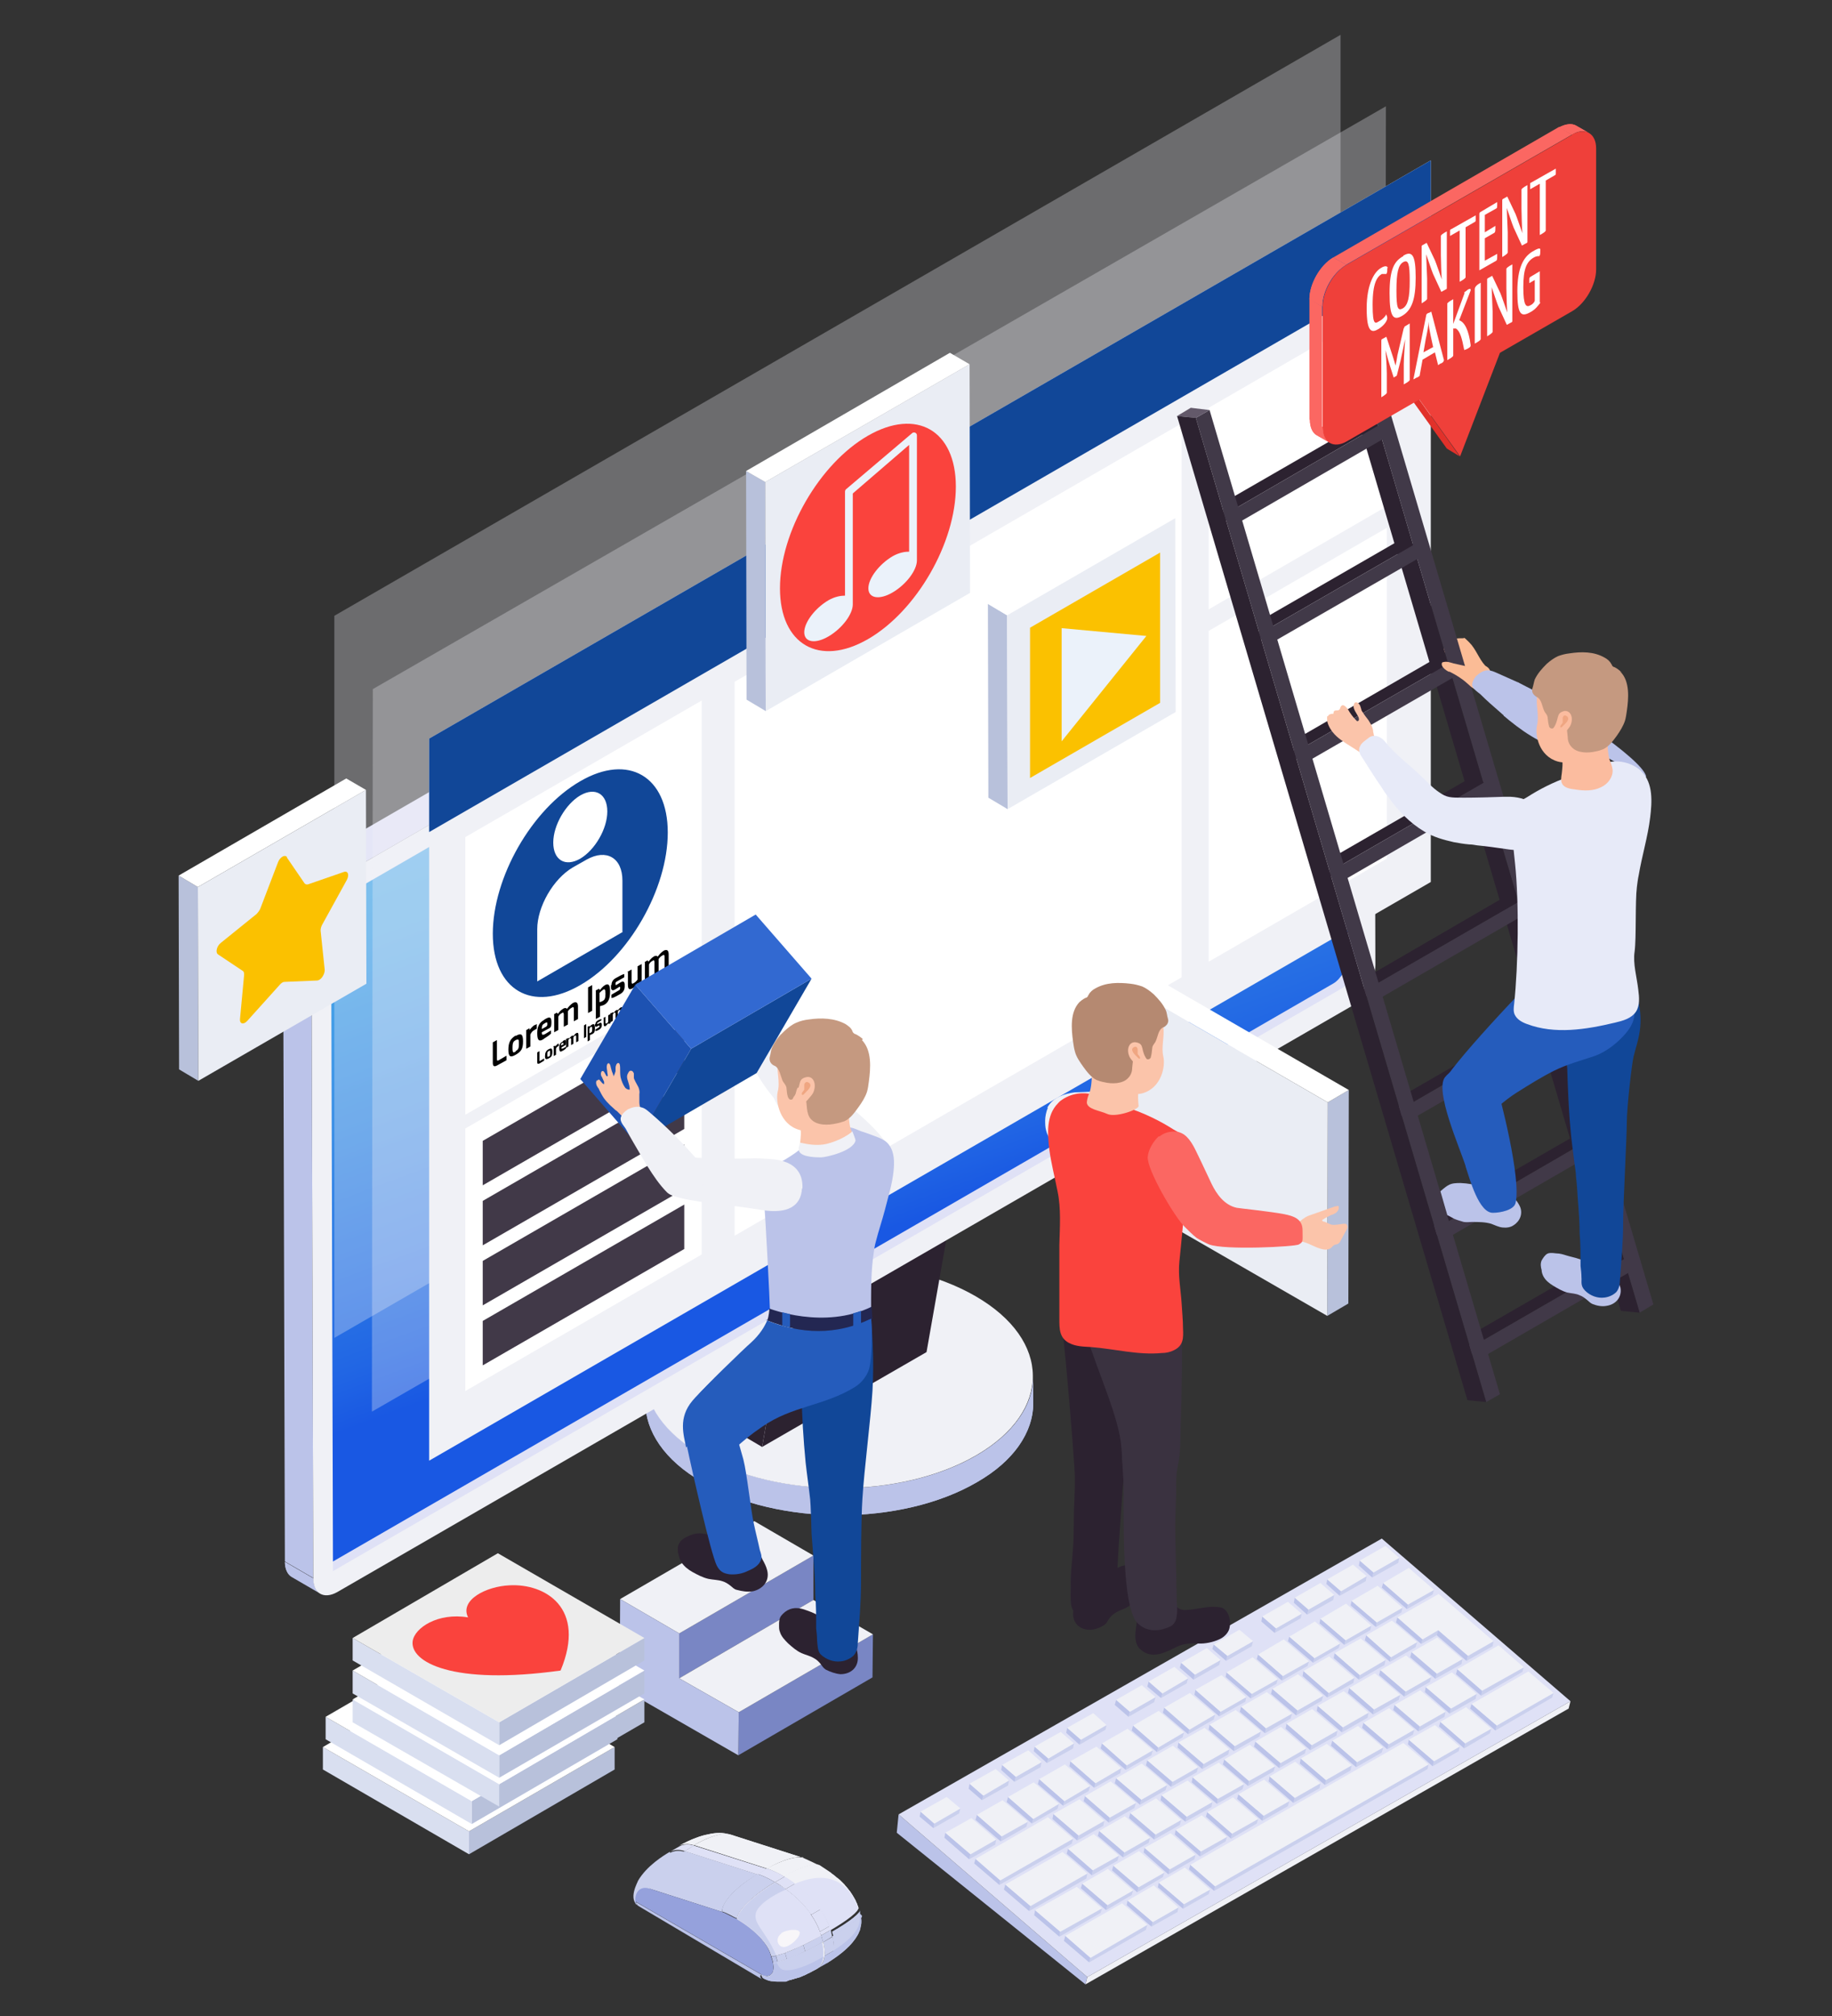 <?xml version="1.0" encoding="UTF-8"?>
<svg id="Livello_1" xmlns="http://www.w3.org/2000/svg" xmlns:xlink="http://www.w3.org/1999/xlink" version="1.1" viewBox="0 0 400 440">
  <rect x="0" y="0" width="400" height="440" fill="#333333" stroke="none"/>
  <!-- Generator: Adobe Illustrator 29.0.0, SVG Export Plug-In . SVG Version: 2.1.0 Build 186)  -->
  <defs>
    <style>
      .st0 {
        fill: none;
      }

      .st1 {
        fill: #cad0ed;
      }

      .st2 {
        fill: #e7eaf8;
      }

      .st3 {
        fill: #fbbc96;
      }

      .st4 {
        fill: #dfe1f6;
      }

      .st5 {
        fill: #fa433d;
      }

      .st6 {
        fill: #ebf2fa;
      }

      .st7 {
        mix-blend-mode: multiply;
      }

      .st7, .st8 {
        opacity: .3;
      }

      .st9 {
        fill: #e1312a;
      }

      .st10 {
        fill: #b8c1db;
      }

      .st11 {
        fill: #232752;
      }

      .st12 {
        fill: #255cbc;
      }

      .st13 {
        fill: #3269d1;
      }

      .st14, .st8 {
        fill: #f0f1f6;
      }

      .st15 {
        fill: #eaedf4;
      }

      .st16 {
        fill: #4d2886;
      }

      .st17, .st8 {
        isolation: isolate;
      }

      .st18 {
        fill: #b1b8de;
      }

      .st19 {
        clip-path: url(#clippath-1);
      }

      .st20 {
        clip-path: url(#clippath-3);
      }

      .st21 {
        clip-path: url(#clippath-4);
      }

      .st22 {
        clip-path: url(#clippath-2);
      }

      .st23 {
        clip-path: url(#clippath-7);
      }

      .st24 {
        clip-path: url(#clippath-6);
      }

      .st25 {
        clip-path: url(#clippath-9);
      }

      .st26 {
        clip-path: url(#clippath-8);
      }

      .st27 {
        clip-path: url(#clippath-5);
      }

      .st28 {
        fill: #fff;
      }

      .st29 {
        fill: #c59980;
      }

      .st30 {
        fill: #fbbc9f;
      }

      .st31 {
        fill: #fbc4aa;
      }

      .st32 {
        fill: #bbc3e9;
      }

      .st33 {
        fill: #114798;
      }

      .st34 {
        fill: url(#Sfumatura_senza_nome);
      }

      .st35 {
        fill: #1d52b2;
      }

      .st36 {
        fill: #efa682;
      }

      .st37 {
        fill: #413948;
      }

      .st38 {
        fill: #b58971;
      }

      .st39 {
        fill: #95a1dc;
      }

      .st40 {
        fill: #fbc100;
      }

      .st41 {
        fill: #3a3240;
      }

      .st42 {
        fill: #d9dff0;
      }

      .st43 {
        fill: #fb6762;
      }

      .st44 {
        fill: #ededed;
      }

      .st45 {
        fill: #f8f6f9;
      }

      .st46 {
        fill: #ef403a;
      }

      .st47 {
        fill: #63596a;
      }

      .st48 {
        clip-path: url(#clippath);
      }

      .st49 {
        fill: #2c2230;
      }

      .st50 {
        fill: #7986c4;
      }
    </style>
    <clipPath id="clippath">
      <path class="st0" d="M225.6,300.4v5.9c0,6.2-4.1,12.5-12.3,17.2-16.5,9.6-43.3,9.6-59.9,0-8.4-4.8-12.5-11.2-12.5-17.5v-5.9c0,6.3,4.2,12.7,12.5,17.5,16.6,9.6,43.4,9.6,59.9,0,8.2-4.8,12.3-11,12.3-17.2h0Z"/>
    </clipPath>
    <clipPath id="clippath-1">
      <path class="st0" d="M298.4,63.6l-6.2-3.6c-.9-.5-2.3-.5-3.7.4l6.2,3.6c1.4-.8,2.8-.9,3.7-.4Z"/>
    </clipPath>
    <clipPath id="clippath-2">
      <path class="st0" d="M63.7,344.2l6.2,3.6c-.9-.5-1.5-1.7-1.5-3.3l-6.2-3.6c0,1.6.6,2.8,1.5,3.3Z"/>
    </clipPath>
    <clipPath id="clippath-3">
      <path class="st0" d="M73.2,191.9l-6.2-3.6c-2.9,1.7-5.2,5.7-5.2,9l6.2,3.6c0-3.3,2.3-7.3,5.2-9Z"/>
    </clipPath>
    <linearGradient id="Sfumatura_senza_nome" data-name="Sfumatura senza nome" x1="1013.4" y1="290.1" x2="971" y2="176" gradientTransform="translate(1176.2 440.1) rotate(-180)" gradientUnits="userSpaceOnUse">
      <stop offset="0" stop-color="#4daee9"/>
      <stop offset=".2" stop-color="#47a5e8"/>
      <stop offset=".5" stop-color="#398de6"/>
      <stop offset=".9" stop-color="#2166e4"/>
      <stop offset="1" stop-color="#1958e3"/>
    </linearGradient>
    <clipPath id="clippath-4">
      <path class="st0" d="M187.8,417.7h0v-.5h0v-.2h0v-.2h0c.2.6-2.2,2.6-6.1,4.8l.4,1.4c3.9-2.2,6.3-4.2,6.1-4.9l-.4-.4Z"/>
    </clipPath>
    <clipPath id="clippath-5">
      <path class="st0" d="M159.5,400.4c-.8-.2-2.3-.7-5.1,0-1.1.2-3.4.9-6.2,2.5.9-.5,2-.6,3.3-.2,3.4-2,6.5-2.8,8-2.3Z"/>
    </clipPath>
    <clipPath id="clippath-6">
      <path class="st0" d="M175.4,405.5c-5.3-1.7-10.6-3.4-15.9-5.1-1.5-.5-4.6.4-7.9,2.3l15.9,5.1c3.4-2,6.5-2.8,7.9-2.4h0Z"/>
    </clipPath>
    <clipPath id="clippath-7">
      <path class="st0" d="M344.1,27.4l2.8,1.6c-1-.6-2.3-.5-3.7.4l-2.8-1.6c1.5-.8,2.8-.9,3.7-.4Z"/>
    </clipPath>
    <clipPath id="clippath-8">
      <path class="st0" d="M290.3,96.6l-2.8-1.6c-.9-.5-1.5-1.7-1.5-3.4l2.8,1.6c0,1.7.6,2.8,1.5,3.4Z"/>
    </clipPath>
    <clipPath id="clippath-9">
      <path class="st0" d="M288.7,66.9l-2.8-1.6c0-3.3,2.3-7.4,5.2-9.1l2.8,1.6c-2.9,1.7-5.2,5.7-5.2,9.1Z"/>
    </clipPath>
  </defs>
  <g class="st17">
    <g id="Livello_11" data-name="Livello_1">
      <g>
        <g>
          <g class="st17">
            <g>
              <path class="st32" d="M225.6,300.4v5.9c0,6.2-4.1,12.5-12.3,17.2-16.5,9.6-43.3,9.6-59.9,0-8.4-4.8-12.5-11.2-12.5-17.5v-5.9c0,6.3,4.2,12.7,12.5,17.5,16.6,9.6,43.4,9.6,59.9,0,8.2-4.8,12.3-11,12.3-17.2h0Z"/>
              <g class="st48">
                <g class="st17">
                  <path class="st32" d="M225.6,300.4v5.9c0,3.3-1.2,6.5-3.4,9.6v-5.9c2.3-3.1,3.4-6.3,3.4-9.6Z"/>
                  <path class="st32" d="M222.2,310v5.9c-2.1,2.8-5,5.4-8.9,7.7-8.1,4.7-18.6,7.1-29.3,7.2v-5.9c10.6,0,21.2-2.5,29.3-7.2,3.9-2.3,6.9-4.9,8.9-7.7Z"/>
                  <path class="st32" d="M184,324.8v5.9c-11.1.1-22.2-2.3-30.7-7.2-8.4-4.8-12.5-11.2-12.5-17.5v-5.9c0,6.3,4.2,12.7,12.5,17.5,8.5,4.9,19.6,7.3,30.7,7.2Z"/>
                </g>
              </g>
            </g>
            <path class="st14" d="M213,282.9c16.6,9.6,16.7,25.1.2,34.7s-43.3,9.6-59.9,0-16.7-25.1-.2-34.7,43.3-9.6,59.9,0Z"/>
          </g>
          <g class="st17">
            <polygon class="st49" points="166.4 315.8 161.3 312.8 173.9 241.3 179 244.3 166.4 315.8"/>
            <polygon class="st49" points="179 244.3 173.9 241.3 209.9 220.7 214.9 223.6 179 244.3"/>
            <polygon class="st49" points="214.9 223.6 202.3 295.1 166.4 315.8 179 244.3 214.9 223.6"/>
          </g>
          <g class="st17">
            <g>
              <path class="st4" d="M298.4,63.6l-6.2-3.6c-.9-.5-2.3-.5-3.7.4l6.2,3.6c1.4-.8,2.8-.9,3.7-.4Z"/>
              <g class="st19">
                <g class="st17">
                  <path class="st4" d="M298.4,63.6l-6.2-3.6c-.9-.5-2.3-.5-3.7.4l6.2,3.6c1.4-.8,2.8-.9,3.7-.4Z"/>
                </g>
              </g>
            </g>
            <g>
              <path class="st32" d="M63.7,344.2l6.2,3.6c-.9-.5-1.5-1.7-1.5-3.3l-6.2-3.6c0,1.6.6,2.8,1.5,3.3Z"/>
              <g class="st22">
                <g class="st17">
                  <path class="st32" d="M68.4,344.4l-6.2-3.6c0,1.6.6,2.8,1.5,3.3l6.2,3.6c-.9-.5-1.5-1.7-1.5-3.3Z"/>
                </g>
              </g>
            </g>
            <polygon class="st32" points="68 200.8 61.8 197.3 62.2 340.8 68.4 344.4 68 200.8"/>
            <polygon class="st4" points="294.7 64 288.5 60.4 67 188.3 73.2 191.9 294.7 64"/>
            <g>
              <path class="st4" d="M73.2,191.9l-6.2-3.6c-2.9,1.7-5.2,5.7-5.2,9l6.2,3.6c0-3.3,2.3-7.3,5.2-9Z"/>
              <g class="st20">
                <g class="st17">
                  <path class="st4" d="M73.2,191.9l-6.2-3.6c-2.9,1.7-5.2,5.7-5.2,9l6.2,3.6c0-3.3,2.3-7.3,5.2-9Z"/>
                </g>
              </g>
            </g>
            <g>
              <path class="st14" d="M73.2,191.9c-2.9,1.7-5.2,5.7-5.2,9l.4,143.6c0,3.3,2.3,4.6,5.2,3l221.5-127.9c2.9-1.7,5.2-5.7,5.2-9l-.4-143.6c0-3.3-2.3-4.6-5.2-3l-221.5,127.9h0Z"/>
              <path class="st4" d="M72.3,200.8l.4,140v2.1l220.3-127.2c1.5-.9,3.1-3.5,3.1-5.3l-.4-142.2-1.8,1-218.5,126.2c-1.5.9-3.1,3.5-3.1,5.3h0Z"/>
              <path class="st34" d="M72.3,200.8l.4,140,218.5-126.2c1.5-.9,3.1-3.5,3-5.3l-.4-140-218.5,126.2c-1.5.9-3.1,3.5-3.1,5.3h0Z"/>
            </g>
          </g>
        </g>
        <g>
          <g class="st7">
            <polygon class="st16" points="275.2 356.2 303.4 340.4 323.1 356.8 275.2 356.2"/>
          </g>
          <g class="st17">
            <polygon class="st14" points="342.9 371.3 342.5 372.9 237 433.1 237.4 431.5 342.9 371.3"/>
            <polygon class="st32" points="237.4 431.5 237 433.1 195.8 400 196.2 396 237.4 431.5"/>
            <polygon class="st4" points="342.9 371.3 237.4 431.5 196.2 396 301.7 335.8 342.9 371.3"/>
          </g>
          <g>
            <g class="st17">
              <polygon class="st1" points="305.5 340 305.3 341.1 299.6 344.3 299.9 343.2 305.5 340"/>
              <polygon class="st32" points="299.9 343.2 299.6 344.3 296.7 341.7 296.9 340.6 299.9 343.2"/>
              <polygon class="st14" points="305.5 340 299.9 343.2 296.9 340.6 302.5 337.4 305.5 340"/>
            </g>
            <g class="st17">
              <polygon class="st1" points="313.1 347 312.8 348 307.2 351.2 307.4 350.2 313.1 347"/>
              <polygon class="st32" points="307.4 350.2 307.2 351.2 301.7 346.5 302 345.5 307.4 350.2"/>
              <polygon class="st14" points="313.1 347 307.4 350.2 302 345.5 307.6 342.2 313.1 347"/>
            </g>
            <g class="st17">
              <polygon class="st1" points="298.4 344 298.2 345.1 292.5 348.3 292.8 347.3 298.4 344"/>
              <polygon class="st32" points="292.8 347.3 292.5 348.3 289.6 345.7 289.8 344.7 292.8 347.3"/>
              <polygon class="st14" points="298.4 344 292.8 347.3 289.8 344.7 295.4 341.5 298.4 344"/>
            </g>
            <g class="st17">
              <polygon class="st1" points="306.2 350.9 306 351.9 300.4 355.1 300.6 354.1 306.2 350.9"/>
              <polygon class="st32" points="300.6 354.1 300.4 355.1 294.9 350.4 295.1 349.4 300.6 354.1"/>
              <polygon class="st14" points="306.2 350.9 300.6 354.1 295.1 349.4 300.8 346.1 306.2 350.9"/>
            </g>
            <g class="st17">
              <polygon class="st1" points="291.3 348.1 291.1 349.2 285.4 352.4 285.7 351.3 291.3 348.1"/>
              <polygon class="st32" points="285.7 351.3 285.4 352.4 282.5 349.8 282.7 348.7 285.7 351.3"/>
              <polygon class="st14" points="291.3 348.1 285.7 351.3 282.7 348.7 288.3 345.5 291.3 348.1"/>
            </g>
            <g class="st17">
              <polygon class="st1" points="299.4 354.8 299.2 355.8 293.5 359 293.8 358 299.4 354.8"/>
              <polygon class="st32" points="293.8 358 293.5 359 288.1 354.3 288.3 353.3 293.8 358"/>
              <polygon class="st14" points="299.4 354.8 293.8 358 288.3 353.3 293.9 350 299.4 354.8"/>
            </g>
            <g class="st17">
              <polygon class="st1" points="284.2 352.2 284 353.2 278.3 356.4 278.6 355.4 284.2 352.2"/>
              <polygon class="st32" points="278.6 355.4 278.3 356.4 275.4 353.9 275.6 352.8 278.6 355.4"/>
              <polygon class="st14" points="284.2 352.2 278.6 355.4 275.6 352.8 281.2 349.6 284.2 352.2"/>
            </g>
            <g class="st17">
              <polygon class="st1" points="292.6 358.7 292.3 359.7 286.7 362.9 287 361.9 292.6 358.7"/>
              <polygon class="st32" points="287 361.9 286.7 362.9 281.2 358.2 281.5 357.2 287 361.9"/>
              <polygon class="st14" points="292.6 358.7 287 361.9 281.5 357.2 287.1 353.9 292.6 358.7"/>
            </g>
            <g class="st17">
              <polygon class="st1" points="285.8 362.6 285.5 363.6 279.9 366.8 280.1 365.8 285.8 362.6"/>
              <polygon class="st32" points="280.1 365.8 279.9 366.8 274.4 362.1 274.7 361.1 280.1 365.8"/>
              <polygon class="st14" points="285.8 362.6 280.1 365.8 274.7 361.1 280.3 357.8 285.8 362.6"/>
            </g>
            <g class="st17">
              <polygon class="st1" points="273.6 358.2 273.3 359.3 267.7 362.5 268 361.4 273.6 358.2"/>
              <polygon class="st32" points="268 361.4 267.7 362.5 264.7 359.9 265 358.9 268 361.4"/>
              <polygon class="st14" points="273.6 358.2 268 361.4 265 358.9 270.6 355.7 273.6 358.2"/>
            </g>
            <g class="st17">
              <polygon class="st1" points="279 366.5 278.7 367.5 273.1 370.7 273.3 369.7 279 366.5"/>
              <polygon class="st32" points="273.3 369.7 273.1 370.7 267.6 366 267.8 365 273.3 369.7"/>
              <polygon class="st14" points="279 366.5 273.3 369.7 267.8 365 273.5 361.7 279 366.5"/>
            </g>
            <g class="st17">
              <polygon class="st1" points="266.5 362.3 266.2 363.4 260.6 366.6 260.9 365.5 266.5 362.3"/>
              <polygon class="st32" points="260.9 365.5 260.6 366.6 257.6 364 257.9 362.9 260.9 365.5"/>
              <polygon class="st14" points="266.5 362.3 260.9 365.5 257.9 362.9 263.5 359.7 266.5 362.3"/>
            </g>
            <g class="st17">
              <polygon class="st1" points="272.1 370.4 271.9 371.4 266.2 374.6 266.5 373.6 272.1 370.4"/>
              <polygon class="st32" points="266.5 373.6 266.2 374.6 260.8 369.9 261 368.8 266.5 373.6"/>
              <polygon class="st14" points="272.1 370.4 266.5 373.6 261 368.8 266.7 365.6 272.1 370.4"/>
            </g>
            <g class="st17">
              <polygon class="st1" points="259.4 366.3 259.1 367.4 253.5 370.6 253.8 369.6 259.4 366.3"/>
              <polygon class="st32" points="253.8 369.6 253.5 370.6 250.5 368.1 250.8 367 253.8 369.6"/>
              <polygon class="st14" points="259.4 366.3 253.8 369.6 250.8 367 256.4 363.8 259.4 366.3"/>
            </g>
            <g class="st17">
              <polygon class="st1" points="265.3 374.2 265 375.3 259.4 378.5 259.7 377.5 265.3 374.2"/>
              <polygon class="st32" points="259.7 377.5 259.4 378.5 253.9 373.8 254.2 372.7 259.7 377.5"/>
              <polygon class="st14" points="265.3 374.2 259.7 377.5 254.2 372.7 259.8 369.5 265.3 374.2"/>
            </g>
            <g class="st17">
              <polygon class="st1" points="252.3 370.4 252 371.5 246.4 374.7 246.7 373.6 252.3 370.4"/>
              <polygon class="st32" points="246.7 373.6 246.4 374.7 243.4 372.1 243.7 371 246.7 373.6"/>
              <polygon class="st14" points="252.3 370.4 246.7 373.6 243.7 371 249.3 367.8 252.3 370.4"/>
            </g>
            <g class="st17">
              <polygon class="st1" points="258.5 378.1 258.2 379.2 252.6 382.4 252.9 381.4 258.5 378.1"/>
              <polygon class="st32" points="252.9 381.4 252.6 382.4 247.1 377.7 247.4 376.6 252.9 381.4"/>
              <polygon class="st14" points="258.5 378.1 252.9 381.4 247.4 376.6 253 373.4 258.5 378.1"/>
            </g>
            <g class="st17">
              <polygon class="st1" points="241.6 376.5 241.4 377.5 235.7 380.8 236 379.7 241.6 376.5"/>
              <polygon class="st32" points="236 379.7 235.7 380.8 232.8 378.2 233 377.1 236 379.7"/>
              <polygon class="st14" points="241.6 376.5 236 379.7 233 377.1 238.7 373.9 241.6 376.5"/>
            </g>
            <g class="st17">
              <polygon class="st1" points="251.7 382 251.4 383.1 245.8 386.3 246 385.3 251.7 382"/>
              <polygon class="st32" points="246 385.3 245.8 386.3 240.3 381.6 240.6 380.5 246 385.3"/>
              <polygon class="st14" points="251.7 382 246 385.3 240.6 380.5 246.2 377.3 251.7 382"/>
            </g>
            <g class="st17">
              <polygon class="st1" points="234.5 380.5 234.3 381.6 228.6 384.8 228.9 383.8 234.5 380.5"/>
              <polygon class="st32" points="228.9 383.8 228.6 384.8 225.7 382.2 225.9 381.2 228.9 383.8"/>
              <polygon class="st14" points="234.5 380.5 228.9 383.8 225.9 381.2 231.6 378 234.5 380.5"/>
            </g>
            <g class="st17">
              <polygon class="st1" points="244.8 385.9 244.6 387 238.9 390.2 239.2 389.2 244.8 385.9"/>
              <polygon class="st32" points="239.2 389.2 238.9 390.2 233.5 385.5 233.7 384.4 239.2 389.2"/>
              <polygon class="st14" points="244.8 385.9 239.2 389.2 233.7 384.4 239.4 381.2 244.8 385.9"/>
            </g>
            <g class="st17">
              <polygon class="st1" points="227.4 384.6 227.2 385.7 221.5 388.9 221.8 387.8 227.4 384.6"/>
              <polygon class="st32" points="221.8 387.8 221.5 388.9 218.6 386.3 218.8 385.2 221.8 387.8"/>
              <polygon class="st14" points="227.4 384.6 221.8 387.8 218.8 385.2 224.5 382 227.4 384.6"/>
            </g>
            <g class="st17">
              <polygon class="st1" points="238 389.8 237.7 390.9 232.1 394.1 232.4 393.1 238 389.8"/>
              <polygon class="st32" points="232.4 393.1 232.1 394.1 226.6 389.4 226.9 388.3 232.4 393.1"/>
              <polygon class="st14" points="238 389.8 232.4 393.1 226.9 388.3 232.5 385.1 238 389.8"/>
            </g>
            <g class="st17">
              <polygon class="st1" points="220.3 388.6 220.1 389.7 214.4 392.9 214.7 391.9 220.3 388.6"/>
              <polygon class="st32" points="214.7 391.9 214.4 392.9 211.5 390.4 211.7 389.3 214.7 391.9"/>
              <polygon class="st14" points="220.3 388.6 214.7 391.9 211.7 389.3 217.4 386.1 220.3 388.6"/>
            </g>
            <g class="st17">
              <polygon class="st1" points="231.2 393.7 230.9 394.8 225.3 398 225.6 397 231.2 393.7"/>
              <polygon class="st32" points="225.6 397 225.3 398 219.8 393.3 220.1 392.2 225.6 397"/>
              <polygon class="st14" points="231.2 393.7 225.6 397 220.1 392.2 225.7 389 231.2 393.7"/>
            </g>
            <g class="st17">
              <polygon class="st1" points="224.4 397.6 224.1 398.7 218.5 401.9 218.7 400.8 224.4 397.6"/>
              <polygon class="st32" points="218.7 400.8 218.5 401.9 213 397.2 213.3 396.1 218.7 400.8"/>
              <polygon class="st14" points="224.4 397.6 218.7 400.8 213.3 396.1 218.9 392.9 224.4 397.6"/>
            </g>
            <g class="st17">
              <polygon class="st1" points="209.7 394.7 209.4 395.8 203.8 399 204 398 209.7 394.7"/>
              <polygon class="st32" points="204 398 203.8 399 200.8 396.5 201 395.4 204 398"/>
              <polygon class="st14" points="209.7 394.7 204 398 201 395.4 206.7 392.2 209.7 394.7"/>
            </g>
            <g class="st17">
              <polygon class="st1" points="217.5 401.5 217.3 402.6 211.6 405.8 211.9 404.7 217.5 401.5"/>
              <polygon class="st32" points="211.9 404.7 211.6 405.8 206.2 401.1 206.4 400 211.9 404.7"/>
              <polygon class="st14" points="217.5 401.5 211.9 404.7 206.4 400 212.1 396.8 217.5 401.5"/>
            </g>
            <g class="st17">
              <polygon class="st1" points="314 355.8 313.7 356.9 310.3 358.8 310.6 357.8 314 355.8"/>
              <polygon class="st32" points="310.6 357.8 310.3 358.8 304.8 354.1 305.1 353 310.6 357.8"/>
              <polygon class="st1" points="326.1 358.2 325.9 359.3 320.2 362.5 320.5 361.4 326.1 358.2"/>
              <polygon class="st14" points="326.1 358.2 320.5 361.4 314 355.8 310.6 357.8 305.1 353 314.1 347.9 316 349.5 319.6 352.6 326.1 358.2"/>
              <polygon class="st32" points="320.5 361.4 320.2 362.5 313.7 356.9 314 355.8 320.5 361.4"/>
              <polygon class="st32" points="303.7 361.7 303.5 362.7 298 358 298.3 356.9 303.7 361.7"/>
              <polygon class="st1" points="309.4 358.4 309.1 359.5 303.5 362.7 303.7 361.7 309.4 358.4"/>
              <polygon class="st14" points="309.4 358.4 303.7 361.7 298.3 356.9 303.9 353.7 309.4 358.4"/>
              <polygon class="st1" points="319.3 362.1 319.1 363.2 313.4 366.4 313.7 365.3 319.3 362.1"/>
              <polygon class="st14" points="319.3 362.1 313.7 365.3 308.2 360.6 313.8 357.4 319.3 362.1"/>
              <polygon class="st32" points="313.7 365.3 313.4 366.4 307.9 361.7 308.2 360.6 313.7 365.3"/>
            </g>
            <g class="st17">
              <polygon class="st1" points="302.5 362.3 302.3 363.4 296.7 366.6 296.9 365.6 302.5 362.3"/>
              <polygon class="st32" points="296.9 365.6 296.7 366.6 291.2 361.9 291.4 360.8 296.9 365.6"/>
              <polygon class="st14" points="302.5 362.3 296.9 365.6 291.4 360.8 297.1 357.6 302.5 362.3"/>
            </g>
            <g class="st17">
              <polygon class="st1" points="295.7 366.2 295.5 367.3 289.8 370.5 290.1 369.5 295.7 366.2"/>
              <polygon class="st32" points="290.1 369.5 289.8 370.5 284.4 365.8 284.6 364.7 290.1 369.5"/>
              <polygon class="st14" points="295.7 366.2 290.1 369.5 284.6 364.7 290.2 361.5 295.7 366.2"/>
            </g>
            <g class="st17">
              <polygon class="st1" points="288.9 370.1 288.6 371.2 283 374.4 283.3 373.3 288.9 370.1"/>
              <polygon class="st32" points="283.3 373.3 283 374.4 277.5 369.7 277.8 368.6 283.3 373.3"/>
              <polygon class="st14" points="288.9 370.1 283.3 373.3 277.8 368.6 283.4 365.4 288.9 370.1"/>
            </g>
            <g class="st17">
              <polygon class="st1" points="282.1 374 281.8 375.1 276.2 378.3 276.4 377.2 282.1 374"/>
              <polygon class="st32" points="276.4 377.2 276.2 378.3 270.7 373.6 271 372.5 276.4 377.2"/>
              <polygon class="st14" points="282.1 374 276.4 377.2 271 372.5 276.6 369.3 282.1 374"/>
            </g>
            <g class="st17">
              <polygon class="st1" points="312.5 366 312.2 367.1 306.6 370.3 306.9 369.2 312.5 366"/>
              <polygon class="st32" points="306.9 369.2 306.6 370.3 301.1 365.6 301.4 364.5 306.9 369.2"/>
              <polygon class="st14" points="312.5 366 306.9 369.2 301.4 364.5 307 361.3 312.5 366"/>
            </g>
            <g class="st17">
              <polygon class="st1" points="305.7 369.9 305.4 371 299.8 374.2 300 373.1 305.7 369.9"/>
              <polygon class="st32" points="300 373.1 299.8 374.2 294.3 369.5 294.6 368.4 300 373.1"/>
              <polygon class="st14" points="305.7 369.9 300 373.1 294.6 368.4 300.2 365.2 305.7 369.9"/>
            </g>
            <g class="st17">
              <polygon class="st1" points="298.8 373.8 298.6 374.9 293 378.1 293.2 377 298.8 373.8"/>
              <polygon class="st32" points="293.2 377 293 378.1 287.5 373.4 287.7 372.3 293.2 377"/>
              <polygon class="st14" points="298.8 373.8 293.2 377 287.7 372.3 293.4 369.1 298.8 373.8"/>
            </g>
            <g class="st17">
              <polygon class="st1" points="292 377.7 291.8 378.8 286.1 382 286.4 380.9 292 377.7"/>
              <polygon class="st32" points="286.4 380.9 286.1 382 280.7 377.3 280.9 376.2 286.4 380.9"/>
              <polygon class="st14" points="292 377.7 286.4 380.9 280.9 376.2 286.5 373 292 377.7"/>
            </g>
            <g class="st17">
              <polygon class="st1" points="275.3 377.9 275 379 269.4 382.2 269.6 381.1 275.3 377.9"/>
              <polygon class="st32" points="269.6 381.1 269.4 382.2 263.9 377.5 264.1 376.4 269.6 381.1"/>
              <polygon class="st14" points="275.3 377.9 269.6 381.1 264.1 376.4 269.8 373.2 275.3 377.9"/>
            </g>
            <g class="st17">
              <polygon class="st1" points="285.2 381.6 284.9 382.7 279.3 385.9 279.6 384.8 285.2 381.6"/>
              <polygon class="st32" points="279.6 384.8 279.3 385.9 273.8 381.2 274.1 380.1 279.6 384.8"/>
              <polygon class="st14" points="285.2 381.6 279.6 384.8 274.1 380.1 279.7 376.9 285.2 381.6"/>
            </g>
            <g class="st17">
              <polygon class="st1" points="268.4 381.8 268.2 382.9 262.5 386.1 262.8 385 268.4 381.8"/>
              <polygon class="st32" points="262.8 385 262.5 386.1 257.1 381.4 257.3 380.3 262.8 385"/>
              <polygon class="st14" points="268.4 381.8 262.8 385 257.3 380.3 263 377.1 268.4 381.8"/>
            </g>
            <g class="st17">
              <polygon class="st1" points="278.4 385.5 278.1 386.6 272.5 389.8 272.7 388.7 278.4 385.5"/>
              <polygon class="st32" points="272.7 388.7 272.5 389.8 267 385.1 267.3 384 272.7 388.7"/>
              <polygon class="st14" points="278.4 385.5 272.7 388.7 267.3 384 272.9 380.8 278.4 385.5"/>
            </g>
            <g class="st17">
              <polygon class="st1" points="261.6 385.7 261.3 386.8 255.7 390 256 388.9 261.6 385.7"/>
              <polygon class="st32" points="256 388.9 255.7 390 250.2 385.3 250.5 384.2 256 388.9"/>
              <polygon class="st14" points="261.6 385.7 256 388.9 250.5 384.2 256.1 381 261.6 385.7"/>
            </g>
            <g class="st17">
              <polygon class="st1" points="271.6 389.4 271.3 390.5 265.7 393.7 265.9 392.6 271.6 389.4"/>
              <polygon class="st32" points="265.9 392.6 265.7 393.7 260.2 389 260.4 387.9 265.9 392.6"/>
              <polygon class="st14" points="271.6 389.4 265.9 392.6 260.4 387.9 266.1 384.7 271.6 389.4"/>
            </g>
            <g class="st17">
              <polygon class="st1" points="254.8 389.6 254.5 390.7 248.9 393.9 249.2 392.8 254.8 389.6"/>
              <polygon class="st32" points="249.2 392.8 248.9 393.9 243.4 389.2 243.7 388.1 249.2 392.8"/>
              <polygon class="st14" points="254.8 389.6 249.2 392.8 243.7 388.1 249.3 384.9 254.8 389.6"/>
            </g>
            <g class="st17">
              <polygon class="st1" points="264.7 393.3 264.5 394.4 258.8 397.6 259.1 396.5 264.7 393.3"/>
              <polygon class="st32" points="259.1 396.5 258.8 397.6 253.4 392.9 253.6 391.8 259.1 396.5"/>
              <polygon class="st14" points="264.7 393.3 259.1 396.5 253.6 391.8 259.3 388.6 264.7 393.3"/>
            </g>
            <g class="st17">
              <polygon class="st1" points="248 393.5 247.7 394.6 242.1 397.8 242.3 396.7 248 393.5"/>
              <polygon class="st32" points="242.3 396.7 242.1 397.8 236.6 393.1 236.9 392 242.3 396.7"/>
              <polygon class="st14" points="248 393.5 242.3 396.7 236.9 392 242.5 388.8 248 393.5"/>
            </g>
            <g class="st17">
              <polygon class="st1" points="257.9 397.2 257.6 398.3 252 401.5 252.3 400.4 257.9 397.2"/>
              <polygon class="st32" points="252.3 400.4 252 401.5 246.5 396.8 246.8 395.7 252.3 400.4"/>
              <polygon class="st14" points="257.9 397.2 252.3 400.4 246.8 395.7 252.4 392.5 257.9 397.2"/>
            </g>
            <g class="st17">
              <polygon class="st1" points="241.1 397.4 240.9 398.5 235.2 401.7 235.5 400.6 241.1 397.4"/>
              <polygon class="st32" points="235.5 400.6 235.2 401.7 229.8 397 230 395.9 235.5 400.6"/>
              <polygon class="st14" points="241.1 397.4 235.5 400.6 230 395.9 235.7 392.7 241.1 397.4"/>
            </g>
            <g class="st17">
              <polygon class="st1" points="251.1 401.1 250.8 402.2 245.2 405.4 245.5 404.3 251.1 401.1"/>
              <polygon class="st32" points="245.5 404.3 245.2 405.4 239.7 400.7 240 399.6 245.5 404.3"/>
              <polygon class="st14" points="251.1 401.1 245.5 404.3 240 399.6 245.6 396.4 251.1 401.1"/>
            </g>
            <g class="st17">
              <polygon class="st1" points="234.3 401.3 234 402.4 218.2 411.4 218.4 410.4 234.3 401.3"/>
              <polygon class="st32" points="218.4 410.4 218.2 411.4 212.7 406.7 213 405.7 218.4 410.4"/>
              <polygon class="st14" points="234.3 401.3 218.4 410.4 213 405.7 228.8 396.6 234.3 401.3"/>
            </g>
            <g class="st17">
              <polygon class="st1" points="244.3 405 244 406.1 238.4 409.3 238.6 408.2 244.3 405"/>
              <polygon class="st32" points="238.6 408.2 238.4 409.3 232.9 404.6 233.2 403.5 238.6 408.2"/>
              <polygon class="st14" points="244.3 405 238.6 408.2 233.2 403.5 238.8 400.3 244.3 405"/>
            </g>
            <g class="st17">
              <polygon class="st1" points="332.7 363.9 332.4 364.9 323.4 370.1 323.6 369 332.7 363.9"/>
              <polygon class="st32" points="323.6 369 323.4 370.1 317.9 365.4 318.2 364.3 323.6 369"/>
              <polygon class="st14" points="332.7 363.9 323.6 369 318.2 364.3 327.2 359.1 332.7 363.9"/>
            </g>
            <g class="st17">
              <polygon class="st1" points="322.4 369.7 322.2 370.8 316.5 374 316.8 372.9 322.4 369.7"/>
              <polygon class="st32" points="316.8 372.9 316.5 374 311.1 369.3 311.3 368.2 316.8 372.9"/>
              <polygon class="st14" points="322.4 369.7 316.8 372.9 311.3 368.2 317 365 322.4 369.7"/>
            </g>
            <g class="st17">
              <polygon class="st1" points="315.6 373.6 315.4 374.7 309.7 377.9 310 376.8 315.6 373.6"/>
              <polygon class="st32" points="310 376.8 309.7 377.9 304.2 373.2 304.5 372.1 310 376.8"/>
              <polygon class="st14" points="315.6 373.6 310 376.8 304.5 372.1 310.1 368.9 315.6 373.6"/>
            </g>
            <g class="st17">
              <polygon class="st1" points="308.8 377.5 308.5 378.6 302.9 381.8 303.2 380.7 308.8 377.5"/>
              <polygon class="st32" points="303.2 380.7 302.9 381.8 297.4 377.1 297.7 376 303.2 380.7"/>
              <polygon class="st14" points="308.8 377.5 303.2 380.7 297.7 376 303.3 372.8 308.8 377.5"/>
            </g>
            <g class="st17">
              <polygon class="st1" points="302 381.4 301.7 382.5 296.1 385.7 296.3 384.6 302 381.4"/>
              <polygon class="st32" points="296.3 384.6 296.1 385.7 290.6 381 290.9 379.9 296.3 384.6"/>
              <polygon class="st14" points="302 381.4 296.3 384.6 290.9 379.9 296.5 376.7 302 381.4"/>
            </g>
            <g class="st17">
              <polygon class="st1" points="295.1 385.3 294.9 386.4 289.3 389.6 289.5 388.5 295.1 385.3"/>
              <polygon class="st32" points="289.5 388.5 289.3 389.6 283.8 384.9 284 383.8 289.5 388.5"/>
              <polygon class="st14" points="295.1 385.3 289.5 388.5 284 383.8 289.7 380.6 295.1 385.3"/>
            </g>
            <g class="st17">
              <polygon class="st1" points="288.3 389.2 288.1 390.3 282.4 393.5 282.7 392.4 288.3 389.2"/>
              <polygon class="st32" points="282.7 392.4 282.4 393.5 277 388.8 277.2 387.7 282.7 392.4"/>
              <polygon class="st14" points="288.3 389.2 282.7 392.4 277.2 387.7 282.8 384.5 288.3 389.2"/>
            </g>
            <g class="st17">
              <polygon class="st1" points="281.5 393.1 281.2 394.2 275.6 397.4 275.9 396.3 281.5 393.1"/>
              <polygon class="st32" points="275.9 396.3 275.6 397.4 270.1 392.6 270.4 391.6 275.9 396.3"/>
              <polygon class="st14" points="281.5 393.1 275.9 396.3 270.4 391.6 276 388.4 281.5 393.1"/>
            </g>
            <g class="st17">
              <polygon class="st1" points="274.7 397 274.4 398 268.8 401.3 269 400.2 274.7 397"/>
              <polygon class="st32" points="269 400.2 268.8 401.3 263.3 396.5 263.6 395.5 269 400.2"/>
              <polygon class="st14" points="274.7 397 269 400.2 263.6 395.5 269.2 392.3 274.7 397"/>
            </g>
            <g class="st17">
              <polygon class="st1" points="267.9 400.9 267.6 401.9 262 405.2 262.2 404.1 267.9 400.9"/>
              <polygon class="st32" points="262.2 404.1 262 405.2 256.5 400.4 256.7 399.4 262.2 404.1"/>
              <polygon class="st14" points="267.9 400.9 262.2 404.1 256.7 399.4 262.4 396.2 267.9 400.9"/>
            </g>
            <g class="st17">
              <polygon class="st1" points="261 404.8 260.8 405.8 255.1 409.1 255.4 408 261 404.8"/>
              <polygon class="st32" points="255.4 408 255.1 409.1 249.7 404.3 249.9 403.3 255.4 408"/>
              <polygon class="st14" points="261 404.8 255.4 408 249.9 403.3 255.6 400.1 261 404.8"/>
            </g>
            <g class="st17">
              <polygon class="st1" points="254.2 408.7 253.9 409.7 248.3 413 248.6 411.9 254.2 408.7"/>
              <polygon class="st32" points="248.6 411.9 248.3 413 242.8 408.2 243.1 407.2 248.6 411.9"/>
              <polygon class="st14" points="254.2 408.7 248.6 411.9 243.1 407.2 248.7 404 254.2 408.7"/>
            </g>
            <g class="st17">
              <polygon class="st1" points="339.2 369.5 338.9 370.5 326.5 377.7 326.8 376.6 339.2 369.5"/>
              <polygon class="st32" points="326.8 376.6 326.5 377.7 321 372.9 321.3 371.9 326.8 376.6"/>
              <polygon class="st14" points="339.2 369.5 326.8 376.6 321.3 371.9 333.7 364.8 339.2 369.5"/>
            </g>
            <g class="st17">
              <polygon class="st1" points="325.6 377.3 325.3 378.3 319.7 381.6 319.9 380.5 325.6 377.3"/>
              <polygon class="st32" points="319.9 380.5 319.7 381.6 314.2 376.8 314.5 375.8 319.9 380.5"/>
              <polygon class="st14" points="325.6 377.3 319.9 380.5 314.5 375.8 320.1 372.6 325.6 377.3"/>
            </g>
            <g class="st17">
              <polygon class="st1" points="318.7 381.2 318.5 382.2 312.8 385.5 313.1 384.4 318.7 381.2"/>
              <polygon class="st32" points="313.1 384.4 312.8 385.5 307.4 380.7 307.6 379.7 313.1 384.4"/>
              <polygon class="st14" points="318.7 381.2 313.1 384.4 307.6 379.7 313.3 376.5 318.7 381.2"/>
            </g>
            <g class="st17">
              <polygon class="st1" points="311.9 385.1 311.7 386.1 265.1 412.7 265.3 411.7 311.9 385.1"/>
              <polygon class="st32" points="265.3 411.7 265.1 412.7 259.6 408 259.9 407 265.3 411.7"/>
              <polygon class="st14" points="311.9 385.1 265.3 411.7 259.9 407 306.4 380.4 311.9 385.1"/>
            </g>
            <g class="st17">
              <polygon class="st1" points="264.2 412.4 263.9 413.4 258.3 416.6 258.5 415.6 264.2 412.4"/>
              <polygon class="st32" points="258.5 415.6 258.3 416.6 252.8 411.9 253 410.9 258.5 415.6"/>
              <polygon class="st14" points="264.2 412.4 258.5 415.6 253 410.9 258.7 407.6 264.2 412.4"/>
            </g>
            <g class="st17">
              <polygon class="st1" points="237.4 408.9 237.2 410 224.7 417.1 225 416 237.4 408.9"/>
              <polygon class="st32" points="225 416 224.7 417.1 219.2 412.4 219.5 411.3 225 416"/>
              <polygon class="st14" points="237.4 408.9 225 416 219.5 411.3 232 404.2 237.4 408.9"/>
            </g>
            <g class="st17">
              <polygon class="st1" points="247.4 412.6 247.1 413.6 241.5 416.9 241.8 415.8 247.4 412.6"/>
              <polygon class="st32" points="241.8 415.8 241.5 416.9 236 412.1 236.3 411.1 241.8 415.8"/>
              <polygon class="st14" points="247.4 412.6 241.8 415.8 236.3 411.1 241.9 407.9 247.4 412.6"/>
            </g>
            <g class="st17">
              <polygon class="st1" points="257.3 416.3 257.1 417.3 251.4 420.5 251.7 419.5 257.3 416.3"/>
              <polygon class="st32" points="251.7 419.5 251.4 420.5 246 415.8 246.2 414.8 251.7 419.5"/>
              <polygon class="st14" points="257.3 416.3 251.7 419.5 246.2 414.8 251.9 411.5 257.3 416.3"/>
            </g>
            <g class="st17">
              <polygon class="st1" points="240.6 416.5 240.3 417.5 231.3 422.7 231.5 421.6 240.6 416.5"/>
              <polygon class="st32" points="231.5 421.6 231.3 422.7 225.8 418 226 416.9 231.5 421.6"/>
              <polygon class="st14" points="240.6 416.5 231.5 421.6 226 416.9 235.1 411.8 240.6 416.5"/>
            </g>
            <g class="st17">
              <polygon class="st1" points="250.5 420.1 250.2 421.2 237.8 428.3 238.1 427.3 250.5 420.1"/>
              <polygon class="st32" points="238.1 427.3 237.8 428.3 232.3 423.6 232.6 422.5 238.1 427.3"/>
              <polygon class="st14" points="250.5 420.1 238.1 427.3 232.6 422.5 245 415.4 250.5 420.1"/>
            </g>
          </g>
        </g>
        <g>
          <g>
            <path class="st32" d="M187.8,417.7h0v-.5h0v-.2h0v-.2h0c.2.6-2.2,2.6-6.1,4.8l.4,1.4c3.9-2.2,6.3-4.2,6.1-4.9l-.4-.4Z"/>
            <g class="st21">
              <g class="st17">
                <path class="st1" d="M181.4,421.2l.4,1.4c3.3-1.9,5.5-3.6,6-4.6l-.4-1.4c-.5.9-2.7,2.6-6,4.6Z"/>
              </g>
            </g>
          </g>
          <g class="st17">
            <g class="st17">
              <path class="st14" d="M159.5,400.4c-.8-.2-2.3-.7-5.1,0-1.1.2-3.4.9-6.2,2.5.9-.5,2-.6,3.3-.2,3.4-2,6.5-2.8,8-2.3Z"/>
              <g class="st27">
                <path class="st14" d="M159.5,400.4c-3.8-1.1-8.2.7-11.3,2.5.9-.5,2-.6,3.3-.2,3.4-2,6.5-2.8,8-2.3Z"/>
              </g>
            </g>
            <g class="st17">
              <path class="st4" d="M149.5,404l2.1-1.2c-1.3-.4-2.4-.3-3.3.2l-2.1,1.2c.9-.5,2-.6,3.3-.2Z"/>
            </g>
            <g class="st17">
              <g class="st17">
                <path class="st1" d="M146.2,404.2c-1.2.7-5,3-6.9,6.3,0,.2-2.3,4,.1,5.5-.3-.2-.4-.4-.4-.7-.1,0-.2-.3-.2-.4,0-2.1,1.3-3.1,3.1-2.5-.3-1.9,3.1-5.6,7.7-8.2-1.3-.4-2.4-.3-3.3.2v-.2Z"/>
              </g>
            </g>
            <g class="st17">
              <path class="st14" d="M175.4,405.5c-5.3-1.7-10.6-3.4-15.9-5.1-1.5-.5-4.6.4-7.9,2.3l15.9,5.1c3.4-2,6.5-2.8,7.9-2.4h0Z"/>
              <g class="st24">
                <path class="st14" d="M151.5,402.8l15.9,5.1c3.4-2,6.5-2.8,7.9-2.4l-.8-.3-.8-.3-.8-.3-.8-.3-.8-.3-.8-.3-.8-.3-.8-.3-.8-.3-.8-.3-.8-.3-.8-.3-.8-.3-.8-.3-.8-.3-.8-.3-.8-.3-.8-.3-.8-.3-.8-.3c-1.5-.5-4.6.4-7.9,2.3v1Z"/>
              </g>
            </g>
            <polygon class="st4" points="165.4 409.1 167.5 407.9 151.5 402.8 149.5 404 165.4 409.1"/>
            <g class="st17">
              <path class="st14" d="M179,407.2c-2.2-1.1-3.4-1.6-3.6-1.7-1.5-.5-4.5.4-8,2.3,1.2.4,2.5,1,3.8,1.8,3.6-2.1,6.6-3,7.8-2.4h0Z"/>
            </g>
            <g class="st17">
              <path class="st4" d="M169.2,410.8l2.1-1.2c-1.3-.8-2.6-1.4-3.8-1.8l-2.1,1.2c1.2.4,2.5,1,3.8,1.8Z"/>
            </g>
            <g class="st17">
              <g class="st17">
                <path class="st1" d="M180.5,428.5c8.8-5.3,7.7-9.4,7.3-10.8.2.7-2.2,2.7-6.1,4.9.8,2.9.2,5-1.3,5.9h.1Z"/>
                <path class="st32" d="M187.7,418.1c.1,1.1.5,3.7-5.7,7.6-.1,1.3-.7,2.3-1.6,2.8.2-.1.5-.3.7-.4s.5-.3.7-.5l.7-.5c.2-.2.5-.3.7-.5l.6-.5c.2-.2.4-.4.6-.5l.5-.5c.2-.2.4-.4.5-.5l.5-.5c.1-.2.3-.4.5-.6l.4-.5c.1-.2.3-.4.4-.6l.3-.5c0-.2.2-.5.3-.7v-.5c.3-.7.4-1.6,0-3v.4h0Z"/>
              </g>
            </g>
            <g class="st17">
              <g class="st17">
                <path class="st32" d="M166.3,431l-27.3-15.8c0,.3.1.6.4.8l2.7,1.6,2.7,1.6,2.7,1.6,2.7,1.6,2.7,1.6,2.7,1.6,2.7,1.6,2.7,1.6,2.7,1.6,2.7,1.6c-.3-.2-.4-.4-.4-.8l.3-.2Z"/>
              </g>
            </g>
            <g class="st17">
              <g class="st17">
                <path class="st1" d="M141.8,412.2l15.9,5.1c-.3-1.9,3.1-5.6,7.7-8.2l-15.9-5.1c-4.6,2.7-8,6.3-7.7,8.2Z"/>
              </g>
            </g>
            <g class="st17">
              <g class="st17">
                <path class="st32" d="M178.4,429.7l2.1-1.2c.9-.5,1.4-1.5,1.6-2.8l-2.1,1.2c-.1,1.3-.7,2.3-1.6,2.8Z"/>
                <path class="st1" d="M180,426.9l2.1-1.2c0-.9,0-1.9-.3-3l-2.1,1.2c.3,1.1.4,2.2.3,3Z"/>
              </g>
            </g>
            <polygon class="st1" points="179.7 423.9 181.7 422.7 181.4 421.2 179.3 422.4 179.7 423.9"/>
            <g class="st17">
              <g class="st17">
                <path class="st4" d="M187.4,416.3c-1.2-4.1-5.2-7.2-8.3-9-1.1-.6-4.2.3-7.9,2.4,4.3,2.5,8.7,6.7,10.1,11.6,3.8-2.2,6.3-4.2,6.1-4.9h0Z"/>
              </g>
              <path class="st14" d="M171.3,409.6c.8.4,1.5.9,2.3,1.5,0,0,.2,0,.3-.1,11-4.5,13.5,5.6,13.5,5.7,0-.2.1-.3,0-.4,0-.2-.1-.4-.2-.5,0-.2-.1-.4-.2-.5l-.2-.5c0-.1-.2-.3-.3-.5l-.3-.5c0-.1-.2-.3-.3-.5l-.3-.5c-.1-.1-.3-.3-.4-.5l-.4-.5c-.1-.1-.3-.3-.4-.5l-.5-.5c-.1-.1-.3-.3-.5-.5l-.5-.4c-.2-.1-.4-.3-.5-.4l-.5-.4c-.2-.1-.4-.3-.5-.4l-.6-.4c-.2-.1-.4-.3-.6-.4l-.6-.4c-.2-.1-.4-.3-.6-.4-1.1-.6-4.2.3-7.9,2.4h.2Z"/>
            </g>
            <g class="st17">
              <path class="st1" d="M160.9,418.8c0-1.7,3.7-5.3,8.3-8-1.3-.8-2.6-1.4-3.8-1.8-4.6,2.7-8,6.3-7.7,8.2,1,.3,2.3,1.1,3.2,1.5h0Z"/>
            </g>
            <g class="st17">
              <g class="st17">
                <path class="st4" d="M179.3,422.4l2.1-1.2c0-.3-.2-.6-.3-.8l-2.1,1.2c0,.3.2.6.3.8Z"/>
                <path class="st4" d="M179,421.6l2.1-1.2c-.5-1.3-1.1-2.5-1.9-3.7l-2.1,1.2c.8,1.2,1.5,2.4,1.9,3.7Z"/>
                <path class="st4" d="M177.1,417.9l2.1-1.2c-1.5-2.2-3.5-4.1-5.6-5.6l-2.1,1.2c2.1,1.5,4.1,3.4,5.6,5.6Z"/>
                <path class="st4" d="M171.5,412.3l2.1-1.2c-.7-.5-1.5-1-2.3-1.5l-2.1,1.2c.8.4,1.5.9,2.3,1.5Z"/>
              </g>
            </g>
            <g class="st17">
              <g class="st17">
                <path class="st14" d="M166.7,431.7c1,.5,4.2,2.2,11.7-2,1.5-.9,2.1-3,1.3-5.9-4.6,2.7-9.4,4.6-10.9,4.4.6,2.4-.7,3.8-2.5,2.7,0,.3.1.6.4.8Z"/>
                <path class="st1" d="M171.8,427.6c-1.4.5-2.4.7-3,.7.6,2.4-.7,3.8-2.5,2.7,0,.3.1.6.4.8.1,0,.3.2.4.2.5.2.7.3,1.3.4h.5c.3.1.6.1.8.1h1.9c.2-.1.5-.2.7-.3l.7-.2c.2,0,.5-.2.7-.2l.7-.2c.2,0,.5-.2.8-.3l.7-.3c.2-.1.5-.3.8-.4l.7-.4c.2-.1.6-.3.8-.4,1.4-.8,2-3,1.3-5.9-1.3.8-2.7,1.5-4,2.1l-3.9,1.6h.2Z"/>
                <path class="st32" d="M168.8,428.3c.6,2.4-.7,3.8-2.5,2.7,0,.3.1.6.4.8.1,0,.3.2.4.2.5.2.7.3,1.3.4h.5c.3.1.6.1.8.1h1.9c.2-.1.5-.2.7-.3l.7-.2c.2,0,.5-.2.7-.2l.7-.2c.2,0,.5-.2.8-.3l.7-.3c.2-.1.5-.3.8-.4l.7-.4c.2-.1.6-.3.8-.4.9-.5,1.4-1.5,1.6-2.8,0,0-.2.1-.3.2-3.7,2.2-6.2,2.7-7.1,2.8-1.9.2-2.2-.5-2.8-1.6-.4,0-.8.1-1,0h.2Z"/>
              </g>
            </g>
            <path class="st39" d="M160.9,418.8c-.9-.3-2.3-1.2-3.2-1.5-5.3-1.7-10.6-3.4-15.9-5.1-1.8-.6-3.1.5-3.1,2.5s.1.3.2.4c9.1,5.3,18.2,10.5,27.3,15.8,1.9,1.1,3.2-.3,2.5-2.7-.1-.5-.3-.9-.4-1.4-.7-2.8-3.9-6-7.5-8h0Z"/>
            <g class="st17">
              <g class="st17">
                <path class="st32" d="M168.4,426.9l.4,1.4h1l-.4-1.4c-.4,0-.8.1-1,0Z"/>
                <path class="st1" d="M169.4,426.8l.4,1.4c.5-.1,1.2-.3,2-.6l-.4-1.4c-.8.3-1.4.5-2,.6Z"/>
                <path class="st1" d="M171.4,426.2l.4,1.4c1.2-.4,2.5-1,4-1.7l-.4-1.4c-1.5.7-2.8,1.3-4,1.7Z"/>
                <path class="st1" d="M175.4,424.5l.4,1.4c1.3-.6,2.6-1.3,3.9-2.1l-.4-1.4c-1.3.8-2.6,1.5-3.9,2.1Z"/>
              </g>
            </g>
            <g class="st17">
              <g class="st17">
                <path class="st4" d="M168.4,426.9c1.4.2,6.3-1.8,10.9-4.4-1.3-4.9-5.8-9.1-10.1-11.6-4.6,2.7-8.3,6.2-8.3,8,3.6,2.1,6.8,5.2,7.5,8h0Z"/>
                <path class="st4" d="M160.9,418.8c3.6,2.1,6.8,5.2,7.5,8,.6,0,1.7-.2,3.2-.7h-.1c-2.2.2-3.5-3.8-2.3-5.2,1-1.1,4.3-2.6,7.9-3.1-2-2.9-5-5.4-7.9-7-4.6,2.7-8.3,6.2-8.3,8h0Z"/>
                <path class="st1" d="M160.9,418.8c3.6,2.1,6.8,5.2,7.5,8h1v-.2c-.6-1.3-1.1-2.4-2.4-4.3-1.7-2.5-2.2-3.3-2-4.6.3-1.8,3.5-4,6.6-5.3-.7-.5-1.5-1-2.3-1.5-4.6,2.7-8.3,6.2-8.3,8h-.1Z"/>
                <path class="st45" d="M170.6,422c-1.4,1-.8,2.7.2,2.9,1.4.4,4.1-2.2,3.8-3.2-.3-.8-2.7-.6-4,.2h0Z"/>
              </g>
            </g>
          </g>
          <polygon class="st4" points="165.4 409.1 165.9 408.8 150 403.7 149.5 404 165.4 409.1"/>
        </g>
        <polygon class="st8" points="73 134.4 292.7 7.6 292.7 165.2 73 292 73 134.4"/>
        <polygon class="st8" points="81.4 150.4 302.6 23.2 302.4 180.8 81.2 308.1 81.4 150.4"/>
        <g>
          <polygon class="st14" points="312.4 35 93.7 161.2 93.7 318.8 312.4 192.5 312.4 35"/>
          <polygon class="st28" points="153.2 213.5 101.6 243.3 101.6 182.7 153.2 152.9 153.2 213.5"/>
          <polygon class="st28" points="302.8 110.5 263.9 133 263.9 89 302.8 66.5 302.8 110.5"/>
          <polygon class="st28" points="302.8 187.4 263.9 209.9 263.9 137.7 302.8 115.2 302.8 187.4"/>
          <polygon class="st28" points="153.2 273.8 101.6 303.6 101.6 246.3 153.2 216.5 153.2 273.8"/>
          <polygon class="st33" points="312.4 35 93.7 161.2 93.7 181.6 312.4 55.3 312.4 35"/>
          <polygon class="st28" points="258 213.3 160.4 269.7 160.4 148.8 258 92.4 258 213.3"/>
          <g>
            <path class="st33" d="M145.8,181.7c0-12.3-8.6-17.3-19.1-11.2-10.6,6.1-19.1,21-19.1,33.3s8.6,17.3,19.1,11.2c10.6-6.1,19.1-21,19.1-33.3Z"/>
            <g>
              <path class="st28" d="M132.6,177.1c0,3.8-2.7,8.4-5.9,10.3-3.3,1.9-5.9.3-5.9-3.5s2.7-8.4,5.9-10.3c3.3-1.9,5.9-.3,5.9,3.5Z"/>
              <g>
                <path class="st28" d="M135.9,203.6v-11.4c0-5-3.5-7-7.8-4.6l-3,1.7c-4.3,2.5-7.8,8.6-7.8,13.5v11.4l18.5-10.7h.1Z"/>
                <path class="st18" d="M127.9,187.8l-2.5,1.4,2.5-1.4Z"/>
              </g>
            </g>
          </g>
          <g>
            <path d="M107.6,227.5l.9-.5v4.2c0,.4.2.3.4.2l1.7-1v1l-2,1.1c-.5.3-1,.4-1-.5v-4.5h0Z"/>
            <path d="M112.6,226.1c1.2-.7,1.6-.4,1.6,1.2s-.4,2.2-1.6,2.9c-1.2.7-1.6.4-1.6-1.1s.4-2.4,1.6-3.1h0ZM112.6,229.4c.5-.3.7-.5.7-1.5s0-1.2-.7-.9c-.5.3-.7.5-.7,1.7s.2,1.1.7.8h0Z"/>
            <path d="M114.8,224.9l.8-.5v.4c.4-.4.7-.9,1.2-1.1.2,0,.3-.2.4-.2v1s-.3.2-.5.3c-.4.2-.7.5-.9,1v2.6l-.9.5v-4.1h0Z"/>
            <path d="M118.9,222.5c1-.6,1.5-.7,1.5.6s-.3,1.2-1,1.6l-1.1.6c0,.7.2.6.7.4.5-.3.8-.5,1.3-.8v.7c-.5.5-1.3.9-1.8,1.3-.9.5-1.2,0-1.2-1.4s.4-2.3,1.5-2.9h0ZM119.2,224.1c.2-.1.3-.3.3-.5,0-.5,0-.6-.5-.3s-.7.4-.7,1.3c0,0,.9-.5.9-.5Z"/>
            <path d="M120.9,221.4l.7-.4.2.3c.3-.4.6-.8,1.1-1.1.4-.3.8-.2.9,0,.3-.4.7-.9,1.3-1.3.8-.4,1.1,0,1.1.8v2.7l-.9.5v-2.7c0-.4-.2-.5-.4-.3-.4.2-.6.4-.9.8v2.9l-.9.5v-2.7c0-.4-.2-.5-.4-.3-.4.2-.6.4-.8.8v2.9l-.9.5v-4.1.2Z"/>
            <path d="M128.4,215.5l.9-.5v5.6l-.9.5v-5.6Z"/>
            <path d="M130,216.2l.8-.4.2.3c.2-.3.6-.8,1.1-1.1.9-.5,1.1.2,1.1,1.4s-.2,2.2-1.1,2.8c-.3.2-.7.3-1.1.4v2.3l-.9.5v-6.2h-.1ZM131.7,218.4c.3-.2.5-.5.5-1.5s-.2-1.1-.5-.9c-.3.2-.6.5-.8.7v2c.2,0,.5-.1.8-.3Z"/>
            <path d="M133.5,215.1c0-.6.2-1.2.9-1.6.7-.4,1.6-.9,1.9-.9v.7l-1.6.9c-.2.1-.3.2-.3.4v.2c0,.3.1.2.3.1l.8-.5c.7-.4.9,0,.9.5v.4c0,.8-.4,1.3-.9,1.6-.7.4-1.7,1-2,.9v-.7l1.7-1s.2-.1.2-.4v-.2q0-.2-.2-.1l-.8.5c-.6.4-1,.3-1-.5v-.4h.1Z"/>
            <path d="M137,212.1l.9-.5v2.7c0,.4.2.5.4.3.4-.2.6-.4.9-.8v-2.9l.9-.5v4.1l-.7.4-.2-.3c-.3.4-.6.8-1.1,1.1-.8.5-1,0-1-.8v-2.7h0Z"/>
            <path d="M140.7,210l.7-.4.2.3c.3-.4.6-.8,1.1-1.1.4-.3.8-.2.9,0,.3-.4.7-.9,1.3-1.3.8-.4,1.1,0,1.1.8v2.7l-.9.5v-2.7c0-.4-.2-.5-.4-.3-.4.2-.6.4-.9.8v2.9l-.9.5v-2.7c0-.4-.2-.5-.4-.3-.4.2-.6.4-.8.8v2.9l-.9.5v-4.1.2Z"/>
          </g>
          <g>
            <path d="M117.3,229.7l.5-.3v2.1c0,.2,0,.1.2,0l.8-.5v.5l-1,.6c-.3.1-.5.2-.5-.3v-2.2h0Z"/>
            <path d="M119.8,229c.6-.3.8-.2.8.6s-.2,1.1-.8,1.4c-.6.3-.8.2-.8-.5s.2-1.2.8-1.5ZM119.8,230.6c.3-.1.3-.2.3-.8s0-.6-.3-.4-.3.3-.3.8,0,.5.3.4Z"/>
            <path d="M120.8,228.4l.4-.2v.2c.2-.2.4-.4.6-.6h.2v.5s-.2,0-.2.1c-.2.1-.3.2-.4.5v1.3l-.5.3v-2h0Z"/>
            <path d="M122.9,227.2c.5-.3.7-.4.7.3s-.2.6-.5.8l-.5.3c0,.4,0,.3.4.2.3-.2.4-.2.6-.4v.4c-.2.2-.6.5-.9.6-.4.3-.6,0-.6-.7s.2-1.1.8-1.4h0ZM123,228s0-.1,0-.2q0-.3-.2-.2c-.2.1-.3.2-.3.6l.4-.2h0Z"/>
            <path d="M123.8,226.7l.4-.2v.2c.2-.2.4-.4.6-.6.2-.1.4-.1.4,0,.2-.2.4-.5.6-.6.4-.2.5,0,.5.4v1.3l-.5.3v-1.3q0-.2-.2-.2c-.2.1-.3.2-.4.4h0v1.4l-.5.3v-1.3q0-.2-.2-.2c-.2.1-.3.2-.4.4v1.4l-.5.3v-2h.2Z"/>
            <path d="M127.5,223.8l.5-.3v2.8l-.5.3v-2.8h0Z"/>
            <path d="M128.3,224.1l.4-.2v.2c.2-.2.4-.4.6-.5.4-.2.6,0,.6.7s0,1.1-.6,1.4c-.1,0-.4.2-.5.2v1.1l-.5.3v-3.2ZM129.1,225.3c.1,0,.2-.2.2-.7s0-.5-.2-.5-.3.2-.4.4v1c.1,0,.2,0,.4-.2Z"/>
            <path d="M130,223.6c0-.3.1-.6.4-.8.3-.2.8-.4.9-.4v.3l-.8.5c-.1,0-.1.1-.1.2h0q0,.2.1.1l.4-.2c.3-.2.5,0,.5.3v.2c0,.4-.2.6-.4.8-.3.2-.8.5-1,.4v-.3l.8-.5s.1,0,.1-.2h0q0-.2-.1-.2l-.4.2c-.3.2-.5.1-.5-.3v-.2h.1Z"/>
            <path d="M131.7,222.2l.5-.3v1.3q0,.2.2.2c.2-.1.3-.2.4-.4v-1.4l.5-.3v2l-.4.2v-.2c-.3.2-.4.4-.6.6-.4.2-.5,0-.5-.4v-1.3h0Z"/>
            <path d="M133.5,221.1l.4-.2v.2l.6-.6c.2-.1.4-.1.4,0,.2-.2.4-.5.6-.6.4-.2.5,0,.5.4v1.3l-.5.3v-1.3q0-.2-.2-.2c-.2.1-.3.2-.4.4h0v1.4l-.5.3v-1.3q0-.2-.2-.2c-.2.1-.3.2-.4.4v1.4l-.5.3v-2h.2Z"/>
          </g>
          <polygon class="st37" points="149.4 233.3 105.4 258.7 105.4 249 149.4 223.6 149.4 233.3"/>
          <polygon class="st37" points="149.4 246.4 105.4 271.8 105.4 262.1 149.4 236.7 149.4 246.4"/>
          <polygon class="st37" points="149.4 259.5 105.4 284.9 105.4 275.2 149.4 249.8 149.4 259.5"/>
          <polygon class="st37" points="149.4 272.6 105.4 298 105.4 288.3 149.4 262.9 149.4 272.6"/>
        </g>
        <g>
          <path class="st3" d="M325.8,147.2s.1,0,0,0c-.3-.8-.9-1.3-1.5-1.9-1.4-1.5-2-3.6-3.5-5.1s-.9-.8-1.5-.9c-.5,0-1,0-1.5.1-1,.3-1.8.8-2.4,1.6-.2.3-.4.7-.3,1s.4.4.7.6c1.4.8,2.5,2.1,3.2,3.5.3.6.9.5,1.5.5s1.4.1,2.1.2c1,0,2,.2,3,.3h.2Z"/>
          <path class="st32" d="M338,152.5c1.5.9,20.4,12.9,21.4,16.9.5,1.9-16.8-9.8-17.7-8.2-.5.9-1.2,1.7-2.3,1.7s-2.5-.8-3.4-1.3c-2.3-1.2-4.4-2.7-6.5-4.4-.4-.3-.8-.7-1.2-1,1.2-2.4,2.3-4.8,3.1-7.3,2.2,1.1,4.3,2.2,6.4,3.4l.2.2Z"/>
          <g>
            <g class="st17">
              <polygon class="st37" points="294.6 71.7 297.6 69.9 361 284.7 358 286.5 294.6 71.7"/>
              <polygon class="st47" points="290.5 71.3 293.5 69.5 297.6 69.9 294.6 71.7 290.5 71.3"/>
              <polygon class="st49" points="294.6 71.7 358 286.5 353.9 286.1 290.5 71.3 294.6 71.7"/>
            </g>
            <g class="st17">
              <polygon class="st47" points="269.5 114.6 267.1 113.2 267.1 109.7 269.5 111.1 269.5 114.6"/>
              <polygon class="st49" points="269.5 111.1 267.1 109.7 298.5 91.6 300.9 92.9 269.5 111.1"/>
              <polygon class="st37" points="300.9 92.9 303.4 95 269.5 114.6 269.5 111.1 300.9 92.9"/>
            </g>
            <g class="st17">
              <polygon class="st47" points="277.3 140.5 274.9 139.2 274.9 135.6 277.3 137 277.3 140.5"/>
              <polygon class="st49" points="277.3 137 274.9 135.6 306.3 117.5 308.7 118.9 277.3 137"/>
              <polygon class="st37" points="308.7 118.9 311.2 121 277.3 140.5 277.3 137 308.7 118.9"/>
            </g>
            <g class="st17">
              <polygon class="st47" points="284.8 166.6 282.5 165.2 282.5 161.6 284.8 163 284.8 166.6"/>
              <polygon class="st49" points="284.8 163 282.5 161.6 313.8 143.5 316.2 144.9 284.8 163"/>
              <polygon class="st37" points="316.2 144.9 318.8 147 284.8 166.6 284.8 163 316.2 144.9"/>
            </g>
            <g class="st17">
              <polygon class="st47" points="292.7 192.5 290.3 191.1 290.3 187.5 292.7 188.9 292.7 192.5"/>
              <polygon class="st49" points="292.7 188.9 290.3 187.5 321.7 169.4 324 170.8 292.7 188.9"/>
              <polygon class="st37" points="324 170.8 326.6 172.9 292.7 192.5 292.7 188.9 324 170.8"/>
            </g>
            <g class="st17">
              <polygon class="st47" points="300.2 218.5 297.9 217.1 297.8 213.6 300.2 214.9 300.2 218.5"/>
              <polygon class="st49" points="300.2 214.9 297.8 213.6 329.2 195.4 331.6 196.8 300.2 214.9"/>
              <polygon class="st37" points="331.6 196.8 334.1 198.9 300.2 218.5 300.2 214.9 331.6 196.8"/>
            </g>
            <g class="st17">
              <polygon class="st47" points="300.2 218.5 297.9 217.1 297.9 213.6 300.2 214.9 300.2 218.5"/>
              <polygon class="st49" points="300.2 214.9 297.9 213.6 329.2 195.4 331.6 196.8 300.2 214.9"/>
            </g>
            <g class="st17">
              <polygon class="st47" points="307.8 244.5 305.4 243.2 305.4 239.6 307.8 241 307.8 244.5"/>
              <polygon class="st49" points="307.8 241 305.4 239.6 336.8 221.5 339.2 222.8 307.8 241"/>
              <polygon class="st37" points="339.2 222.8 341.7 225 307.8 244.5 307.8 241 339.2 222.8"/>
            </g>
            <g class="st17">
              <polygon class="st47" points="315.5 270.5 313.1 269.1 313.1 265.6 315.5 267 315.5 270.5"/>
              <polygon class="st49" points="315.5 267 313.1 265.6 344.5 247.5 346.9 248.8 315.5 267"/>
              <polygon class="st37" points="346.9 248.8 349.4 250.9 315.5 270.5 315.5 267 346.9 248.8"/>
            </g>
            <g class="st17">
              <polygon class="st47" points="323.2 296.5 320.8 295.1 320.8 291.5 323.2 292.9 323.2 296.5"/>
              <polygon class="st49" points="323.2 292.9 320.8 291.5 352.2 273.4 354.6 274.8 323.2 292.9"/>
              <polygon class="st37" points="354.6 274.8 357.1 276.9 323.2 296.5 323.2 292.9 354.6 274.8"/>
            </g>
            <g class="st17">
              <polygon class="st37" points="261.1 91.2 264.1 89.5 327.5 304.3 324.5 306 261.1 91.2"/>
              <polygon class="st47" points="257 90.8 260 89 264.1 89.5 261.1 91.2 257 90.8"/>
              <polygon class="st49" points="261.1 91.2 324.5 306 320.4 305.6 257 90.8 261.1 91.2"/>
            </g>
          </g>
          <g id="man">
            <g id="man-2">
              <path class="st32" d="M329.9,261c-.6-.4-1.4-.7-2.2-.9-2.9-.7-5.7-1.8-8.8-1.9-.9,0-1.9,0-2.7.5-.6.3-1.7,1.3-1.7,1.3l1.5,5.2s1,.5,1.5.8c.7.3,1.4.5,2.1.7.7.1,1.2,0,1.8,0,1.4,0,2.9,0,4.2.4.8.3,1.6.7,2.4.8.9.1,1.8,0,2.5-.5,1.4-.9,2-2.5,1.4-4-.5-1.1-1.2-1.9-2-2.5h0Z"/>
            </g>
            <g>
              <g id="man-3">
                <path class="st32" d="M352.6,277.7c-.4-.7-1.4-.2-2-.5-.3-.2-.6-.4-1-.6-.5-.2-1-.4-1.5-.6-1.7-.7-3.6-1.4-5.4-1.8-.8-.2-1.5-.5-2.3-.6-.7,0-1.8-.3-2.5,0-.6.3-1,1-1.3,1.5-.3.7-.2,1.4,0,2.1,0,.5.2,1,.4,1.4.5.9,1.3,1.5,2.1,2,1,.6,2,1.2,3.1,1.5.9.2,1.9.2,2.7.6.6.2,1.1.6,1.6,1,.4.3.7.7,1.2.9,1,.4,2.1.6,3.1.4,2-.3,3.4-1.9,3-4-.2-.7-.5-1.5-.8-2.1-.2-.4-.3-.8-.5-1v-.2Z"/>
              </g>
              <path class="st33" d="M342.2,221.9c0-1.4,2.2-1.8,3.2-2.1.7-.3,1.4-.4,2.1-.6,1-.4,1.8-1.1,2.7-1.7,1-.7,2.1-1.4,3.2-1.6,1.2-.3,2.6,0,3.4.8.7.7,1,1.7,1.1,2.7.4,2.1.4,4.3,0,6.4-.3,1.6-.8,3.1-1.2,4.7-.4,1.5-1.5,11.2-1.5,14.4s-.8,17.6-.8,21.9-.4,8.4-.7,12.6c0,.9-.2,1.9-.8,2.6-.7.7-1.7,1.1-2.6,1.2-1.5.2-3.1-.4-4.2-1.5s-.7-2-.8-2.9c0-.8-.1-1.6-.2-2.5,0-2.4,0-4.8-.2-7.1,0-2.5-.2-5-.4-7.5-.1-1.6-.2-3.3-.4-4.9,0-.9-.2-1.8-.3-2.7-.3-2.6-.7-5.1-.9-7.7-.5-4.8-.8-15.1-.9-19.9v-4.3l.2-.3Z"/>
              <path class="st12" d="M341.7,208.1c2.2.2,3.3,3.4,4.6,4.8,1.5,1.7,3.6,2.4,5.6,3.2,2.2.9,4.6,2.3,4.9,4.6.3,1.7-.7,3.5-1.8,4.8-1.8,2.1-4.3,4.1-6.9,5-3,1-6,1.8-8.8,3.2-2.8,1.4-5.5,3.1-8.2,4.8-2.7,1.7-5,4-7.6,5.9-.3.2-.6.5-1,.6-.6.2-1.4.1-2,0-2.4-.6-1.6-1.9-2.1-4.5-.4-2-3.3-4.1-3.3-4.1.8-2.9,18.5-22,24.3-27.1.6-.5,1.2-1,2-1.2h.4-.1Z"/>
              <g>
                <path class="st28" d="M329.5,181.7c0,.7,0,2.1.8,2.6.6.4,1.8.2,2.5.3,2,.2,4.1.3,6.1.5.9,0,1.9.1,2.8.2,2.7,0,5.4,0,8.1-.5,1-.2,2.7-.4,3.5-1.1.8-.7.9-1.8.7-2.9-.2-1.9-1.2-3.9-3.1-4.6-1.9-.7-3.7-.4-5.5-.2-4.3.5-8.5,1.4-12.6,2.4-.7.2-1.5.4-2.1.8-.7.5-1.1,1.5-1.2,2.5h0Z"/>
                <path class="st2" d="M330.2,179.4v-.2c0-1.1,0-2.4.7-3.4.6-.9,1.7-1.3,2.5-1.8,2.8-1.8,5.8-3.3,8.9-4.4,4.8-1.7,9.6-5.2,14.7-2.3.5.3,1,.6,1.4,1.1,2.6,2.5,2.3,6.7,1.9,10-.5,4.2-1.8,8.4-2.5,12.6-.2.9-.3,1.8-.4,2.6-.4,3.1-.1,11.1-.5,14.1-.4,2.6.5,5.6.8,8.3.2,1.6.4,3.4-.5,4.8-1,1.5-2.9,2-4.6,2.4-6.3,1.5-13.1,2.6-19.2.3-1.1-.4-2.2-1-2.7-2.1-.3-.7-.2-1.5-.1-2.3.9-8.5,1.1-22,.2-30.6-.3-3-.7-6-.7-9.1h.1Z"/>
                <path class="st31" d="M290,156.2c.2-.3.4-.3.7-.4h.4c.1-.1,0-.4.2-.6.3-.3.8,0,1.1-.3.2-.1.2-.4.3-.6.5-.9,1.2,0,1.6.5.5.9,1.1,1.7,1.8,2.4,0,0,.1.1.2.2.2,0,.4-.1.4-.3.1-.5-.4-1.1-.6-1.5-.4-.6-.7-1.3-.5-1.8,0-.2.2-.6.6-.5s.7.5.8.8c.1.3.2.6.3,1,.2.3.4.6.6.9.4.6.9,1.1,1.2,1.7.4.6.6,1.2.7,1.7,0,.2,0,.4.1.6,0,.5.3.9.4,1.4.5,1.4,1.7,2.9,2.4,4.3.6,1.3-.5,1.2-1.5,1.1-1.4-.1-2.6-1.4-3.7-2.2-1.5-1.1-3.2-2-4.7-3.1-1.4-1-2.6-2.4-3-4,0-.4-.1-.8,0-1.2h.2Z"/>
                <path class="st2" d="M335.6,176.5c-1.3-1.9-3.7-2.5-5.8-2.6h-1.4c-2.9.1-5.9.2-8.8.2s-3.7,0-5.4-1.2c-1.5-1-2.7-2.4-4-3.6-2.5-2.4-5.4-4.5-7.6-7.2-.6-.8-1.5-1.5-2.5-1.5s-1.4.6-2,1c-.4.3-.9.7-1.1,1.2-.8,1.3.5,2.5,1.1,3.6,1.1,1.7,2.2,3.5,3.4,5.2.5.8,1,1.6,1.6,2.3,2.1,3,4.7,5.7,7.9,7.6,2,1.2,4.2,1.8,6.4,2.3,1.1.2,2.2.4,3.4.5.6,0,1.1.1,1.7.2,2.1.2,4.2.5,6.3.8,1.9.3,3.5.4,5.2-.5,1.4-.8,2.4-2.2,2.7-3.8v-2.1c-.1-.9-.3-1.7-.8-2.4h-.3Z"/>
                <path class="st30" d="M341,165.4c-.2-1.3-1.1-1-.7-2.1.4-1,1-1.9,1.9-2.5.8-.6,1.9-1,2.9-1s.6.2,1,.2c1,0,2-.2,3,0,1,.1,1.9.2,1.9,1.3s0,2.9.4,4.4c.3.8.6,1.5.7,2.3.1,1.6-1,3.1-2.5,3.8-1.8.9-3.8.8-5.7.5-.9-.1-2.3-.3-2.8-1.2-.4-.7-.2-1.6-.1-2.3.1-1.1.3-2.2,0-3.4h0Z"/>
                <g>
                  <path class="st30" d="M336.8,149.3c-.6.7-1.1,1.5-1.2,2.5-.3,2.1.5,4.3,0,6.5-.5,2.1.4,6.7,4.5,7.9,2.1.6,6.1-.1,7.4-.7,1.7-.8,2.9-2.5,3.9-4.2,8.5-13.4-8.9-19-14.7-12h.1Z"/>
                  <path class="st29" d="M354,146.7c-.4-.4-.9-.8-1.5-1.1-.2,0-.4-.2-.5-.3,0-.1-.1-.3-.2-.4-.3-.6-.9-1.1-1.5-1.4-2.3-1.3-5-1.3-7.6-.9-.9.1-1.7.3-2.5.6-.9.4-1.7,1-2.5,1.7-1,1-2,2.1-2.6,3.4-.2.6-.3,1.3-.5,1.9-.2.6,0,1.2.5,1.6.2.2.4.3.6.4.9.6,1,1.9,1.4,2.8.2.6.7.9.8,1.5.1.6.1,1.3.3,1.9,0,.3.3.6.6.6s.3,0,.4-.1c.4-.2.5-.6.7-1.1.1-.4.2-.8.4-1.2,0,0,0-.1.1-.1h.2c.4,0,.7.4.9.8.3.4.4.9.5,1.4.2.8.2,1.4.3,2.2,0,.8.3,1.6.9,2.2,1.2,1.3,3.6,1.3,5.2.9.6-.1,1.2-.3,1.7-.5,1.2-.6,2.1-1.8,2.9-2.9.7-1,1.4-2.1,1.8-3.3.2-.7.3-1.4.4-2.1.4-2.8.7-6.5-1.4-8.6h.2Z"/>
                  <path class="st30" d="M341.4,155.2c1.6-.3,2.3,1.6,1.4,3.3-.3.5-.8,1-1.1,1.4-2.5,2.9-3.6.3-2.8-.6,1.8-2.3.6-3.6,2.6-4.1h-.1Z"/>
                  <path class="st36" d="M341.4,158.3c.2-.2,1.8-1.5.5-2.1-.4-.2-.7.2-.7.6v.9c-.1.3-.6.6-.5,1,.1.3.6-.3.7-.4h0Z"/>
                </g>
              </g>
              <path class="st12" d="M320,254.6c.9,2.7,2.9,10.2,6,10.1,1.6,0,4.5-.6,4.9-2.1,1.3-5.3-3.3-23.1-4.6-27.4-.3-1.1-.3-.7-.6-1.8-.3-.9-.3-2.2-.9-3-1.1-1.4-3.3.3-4.3,1.1-1.6,1.1-3.8,2.1-5,3.6-2.3,3,3.2,15.3,4.5,19.4h0Z"/>
            </g>
          </g>
          <path class="st3" d="M316.5,146.6c1.4.7,2.7,1.5,3.8,2.5.5.4.9.9,1.5,1.2,1,.6,2.3.6,3.5.4.5,0,1.2-.2,1.6-.7-.4-.2-.7-.4-1-.8-.4-.5-.6-1-.6-1.6s.2-.9,0-1.3c-.3-.8-1.1-1-1.8-1.3-.7-.4-1.3-1-2-1.3-.2-.1-.5-.2-.7-.2s-.5.1-.6.4c-.2.4.1.8.4,1.1v.2c0,.2-.3.2-.5.2-.9-.2-1.8-.4-2.7-.6-.7-.2-1.5-.5-2.2-.3-.1,0-.2,0-.3.1h0c-.2.2-.1.6,0,.8.3.5.8.9,1.4,1.2h.2Z"/>
          <path class="st32" d="M322.4,147.5c.7-.7,1.6-1.2,2.4-1.2s1.4.3,2.1.6c1.6.7,3.1,1.4,4.7,2.1-.9,2.5-2,4.9-3.1,7.3-.3-.3-.6-.5-.9-.8-1.5-1.3-3-2.6-4.4-4-.5-.4-1.5-1.1-1.7-1.7-.3-.8.5-1.9.9-2.4h0Z"/>
        </g>
        <g>
          <g class="st17">
            <polygon class="st10" points="167.2 155.2 163 152.7 162.9 102.8 167.1 105.2 167.2 155.2"/>
            <polygon class="st28" points="167.1 105.2 162.9 102.8 207.4 77 211.7 79.5 167.1 105.2"/>
            <polygon class="st15" points="211.7 79.5 211.8 129.4 167.2 155.2 167.1 105.2 211.7 79.5"/>
          </g>
          <g>
            <path class="st5" d="M208.7,106.2c0-12.3-8.6-17.2-19.2-11.1-10.6,6.1-19.2,21-19.2,33.3s8.6,17.2,19.2,11.1c10.6-6.1,19.2-21,19.2-33.3Z"/>
            <path class="st6" d="M184.5,107.4v22.6c-.9,0-2.2.2-3.6,1-2.9,1.7-5.3,4.8-5.3,7s2.4,2.6,5.3.9c2.9-1.7,5.3-4.8,5.3-7v-24.2h0l12.3-10.6v23.3c-.9,0-2.2.2-3.6,1-2.9,1.7-5.3,4.8-5.3,7s2.4,2.6,5.3.9c2.9-1.7,5.3-4.8,5.3-7v-27.3c0-.5-.6-.8-1-.5l-14.5,12.3c-.1.1-.2.3-.2.5h0Z"/>
          </g>
        </g>
        <g>
          <g class="st17">
            <polygon class="st10" points="220 176.6 215.8 174.1 215.7 131.8 219.9 134.3 220 176.6"/>
            <polygon class="st28" points="219.9 134.3 215.7 131.8 252.4 110.6 256.6 113.1 219.9 134.3"/>
            <polygon class="st15" points="256.6 113.1 256.7 155.4 220 176.6 219.9 134.3 256.6 113.1"/>
          </g>
          <g>
            <polygon class="st40" points="253.3 153.4 224.9 169.8 224.9 137 253.3 120.6 253.3 153.4"/>
            <polygon class="st6" points="250.3 138.8 231.8 137.1 231.8 161.8 250.3 138.8"/>
          </g>
        </g>
        <g>
          <g class="st17">
            <polygon class="st50" points="148.3 356.5 177.6 339.5 177.6 349.2 148.3 366.3 148.3 356.5"/>
            <polygon class="st14" points="135.4 349 164.7 332 177.6 339.5 148.3 356.5 135.4 349"/>
            <polygon class="st50" points="161.3 373.7 190.6 356.7 190.5 366.1 161.2 383.1 161.3 373.7"/>
            <polygon class="st14" points="148.3 366.3 177.6 349.2 190.6 356.7 161.3 373.7 148.3 366.3"/>
            <polygon class="st32" points="148.3 356.5 148.3 366.3 161.3 373.7 161.2 383.1 135.3 368.2 135.4 349 148.3 356.5"/>
          </g>
          <g>
            <path class="st14" d="M161,219.2c-.7.3-1.9,1.1-2,2,0,.7.7,1.8,1,2.4.9,2,1.8,3.9,2.7,5.9.4.9.8,1.8,1.3,2.6,1.3,2.5,2.8,4.9,4.6,7.1.7.9,1.8,2.3,2.8,2.7,1,.4,2.1,0,3-.8,1.7-1.2,4.5-.7,4.2-2.8-.3-2.1-3-6-4.2-7.6-2.7-3.6-5.6-7.1-8.7-10.3-.6-.6-1.1-1.2-1.8-1.5-.8-.4-2-.3-3,.2h0Z"/>
            <path class="st14" d="M194.8,252.6c-.1,4-2.2,10.6-8.8,4.5-4-3.7-10.8-9.8-14.6-13.8-4.3-4.5-2.8-7.9-.6-9.2,3-1.9,4.6.3,5,.5,11.8,7.4,19.1,14.9,19,18h0Z"/>
            <g class="st17">
              <polygon class="st33" points="177.2 213.6 165.2 234.2 138.9 249.5 150.9 228.9 177.2 213.6"/>
              <g class="st17">
                <polygon class="st35" points="150.9 228.9 138.9 249.5 126.7 235.5 138.7 214.9 150.9 228.9"/>
              </g>
              <polygon class="st13" points="177.2 213.6 150.9 228.9 138.7 214.9 165 199.6 177.2 213.6"/>
            </g>
            <path class="st31" d="M130.5,235.8c.2-.3.3-.2.5,0,.1.2.3.3.4.5,0,0,.4.4.5.3v-.4c0-.2-.1-.3-.2-.5,0-.1-.1-.3-.2-.4,0-.2-.1-.3-.2-.4,0-.1-.1-.3-.1-.4,0-.2,0-.5.2-.7.4-.2.6.3.7.5.1.1.3.7.5.6.2,0,0-.7,0-.8,0-.5-.2-1-.1-1.5,0-.3.3-.8.6-.4.2.3.2.6.3.9.1.4.2.8.4,1.2l.2.7v-.2c.2-.3.3-.7.4-1v-.8c0-.3.2-1,.6-1s.4.9.4,1.2c0,.7,0,1.3.1,1.9.2.8.5,1.6,1,2.3.2.2.6.5,1,.4,0-.7-.2-1.2-.4-1.9-.2-.5-.3-1.1,0-1.6.1-.2.3-.7.7-.6.3,0,.5.3.6.6v.9c0,.3.2.5.3.8.2.4.5.9.7,1.3.2.5.3,1,.2,1.5v1.8c0,1.2.8,2.4,1.1,3.6.3,1.1-.8,1.3-1.7,1.4-.8.1-1.3,0-1.9-.5-.5-.4-.9-1-1.3-1.5-.3-.3-.7-.7-1-1-.1-.1-.2-.2-.4-.3-.4-.4-.8-.7-1.2-1.1s-1-1-1.4-1.6-.7-1.2-1-1.8c0-.2-.2-.3-.3-.5-.3-.4-.5-1.1-.2-1.5h.2Z"/>
            <g id="man-4">
              <path class="st49" d="M186.6,358c-.2-.6-.7-.4-1.2-.5-.6-.1-1.2-.5-1.7-.9-.7-.5-1.2-1.1-1.8-1.7-1.6-1.4-3.4-2.6-5.4-3.3-1.3-.5-2.6-.9-4-.4-.8.3-1.4.8-1.9,1.4s-.5,1.4-.5,2.1,0,1,.2,1.5c.3,1,1.1,1.8,1.8,2.5.9.8,1.8,1.6,2.9,2.1.9.4,1.9.6,2.7,1.1.6.3,1.1.8,1.5,1.3.3.4.6.9,1.1,1.2,1,.5,2.1.9,3.2,1,2.2,0,3.9-1.4,3.8-3.7,0-.8-.2-1.6-.4-2.4-.1-.5-.2-.9-.3-1.2h0Z"/>
            </g>
            <path class="st33" d="M175,299.1c0-.7,15-12.4,15-12.4.4,2.8.9,10,.5,16.8-.4,6.5-1.8,17-2.2,23.6-.3,4.5-.3,13.7-.3,18.2s-.4,8.8-.7,13.2c0,1-.2,2-.9,2.8-.7.7-1.8,1.2-2.8,1.3-1.6.2-3.2-.4-4.4-1.5-.7-.7-.7-2.1-.8-3.1,0-.9-.1-1.7-.2-2.6,0-2.5,0-5-.2-7.5,0-2.6-.2-5.3-.4-7.9-.1-1.7-.3-3.5-.4-5.2,0-1-.2-6.6-.3-7.5-.3-2.7-.7-5.4-1-8.1-.5-5.1-.8-10.2-.9-15.3v-4.8Z"/>
            <g id="man-5">
              <path class="st49" d="M166,339.2c-.4-.6-.8-.3-1.4-.3s-1.4-.3-2-.6c-.8-.4-1.5-.8-2.3-1.3-1.9-1.1-4.1-1.9-6.3-2.2-1-.2-2.1-.2-3.1.2-.7.3-1.5.6-2,1.1-.5.4-.8,1-.9,1.6,0,.6,0,1.2.2,1.8.1.5.3,1,.6,1.5.6.9,1.5,1.6,2.4,2.1,1.1.6,2.2,1.2,3.5,1.5,1,.2,2.1.2,3,.5.7.2,1.3.6,1.8,1,.4.3.8.8,1.4.9,1.1.3,2.3.5,3.5.3,2.2-.5,3.7-2.3,3.1-4.6-.2-.8-.6-1.6-1-2.3-.2-.5-.4-.9-.6-1.1h.1Z"/>
            </g>
            <path class="st28" d="M161.6,261.9c0,.7,0,2.2.8,2.7.6.4,1.9.3,2.6.3,2.2.2,4.3.3,6.5.5,1,0,2,.1,2.9.2,2.9,0,5.7,0,8.5-.6,1.1-.2,2.9-.4,3.7-1.2.9-.7.9-1.9.8-3-.3-2-1.3-4.1-3.2-4.8-2-.8-3.9-.5-5.8-.2-4.5.6-8.9,1.4-13.3,2.6-.8.2-1.6.4-2.2.9-.7.5-1.2,1.6-1.3,2.7h0Z"/>
            <path class="st32" d="M167.8,288.4h22.4v-1.5c0-4.5-.1-9.2.6-13.7.1-.7.2-1.4.4-2.1.6-2.4,1.4-4.7,2-7,.7-2.8,1.6-5.6,1.9-8.5h0c.2-1.9.2-4-.9-5.6-.6-.9-1.4-1.3-2.3-1.7-1.3-.5-2.6-1-3.9-1.4-.8-.3-1.5-.7-2.3-.8-2.3-.2-4.6.5-6.8,1.1-.6.2-1.5.4-1.9,1-.4.7-.9,1.3-1.5,1.9-1.1,1.1-2.5,2-3.8,2.8-1.2.7-2.4,1.4-3.5,2.2-1.1.8-1.9,1.6-1.8,3,0,.5.3,4.1.5,5.3.2,1.6,1.2,20.9,1.2,22.4s0,2.7-.1,2.7h-.2Z"/>
            <path class="st14" d="M175.1,259.4c-.2,3.8-3.1,5.6-8.7,4.7-8.4-1.4-15-1.6-19.4-3.1-1.3-.4-3.1-2.4-2-5.1,1.3-3.2,4.7-3.3,5.7-3.3,10.1.6,13.8,0,16.4.3,1.6.1,8.4,0,8.1,6.5h-.1Z"/>
            <path class="st14" d="M137.3,242c-.7.4-1.8,1.3-1.8,2.2s.9,1.7,1.2,2.3c1,1.9,2.1,3.7,3.2,5.6.5.8,1,1.7,1.5,2.5,1.2,1.9,2.6,4,4.2,5.6,1,1,2.8,1,4.1.8,1.8-.3,3.5-1.5,4.2-3.2.8-2.3-.8-3.8-2.2-5.3-3-3.4-6.2-6.6-9.6-9.5-.6-.5-1.2-1.1-2-1.3-.9-.3-2-.1-2.9.4h.1Z"/>
            <path class="st31" d="M174.8,245.9c-.2-1.3-1.2-1-.7-2.2.4-1,1.1-2,2-2.6.9-.7,2-1.1,3.1-1,.4,0,.6.2,1,.2,1,0,2.1-.2,3.1,0s2,.2,2,1.4,0,3.1.4,4.6c.3.8.7,1.6.7,2.5.1,1.7-10.7,3-11.3,2-.4-.7-.5-.5-.4-1.3.1-1.2.3-2.4,0-3.6h0Z"/>
            <path class="st14" d="M174.7,249.5c-.4,1-.4,1.3-.2,1.8.6,1.3,3.9,1.3,4.8,1.3s7-1.3,7.5-3.7c0-.2-.6-1.8-.7-2-.9,1-4.1,2.6-6.4,2.9-1.6.2-3.2,0-4.9-.4h-.1Z"/>
            <g>
              <path class="st31" d="M171.1,228.9c-.6.8-1.1,1.6-1.3,2.6-.3,2.3.6,4.6,0,6.8-.5,2.2.5,7.1,4.7,8.3,2.2.6,6.4-.1,7.8-.8,1.8-.9,3.1-2.7,4.1-4.4,8.9-14.2-9.4-20-15.5-12.6h.2Z"/>
              <path class="st29" d="M188.4,226.8c-.4-.4-1-.8-1.6-1.1-.2,0-.4-.2-.5-.3s-.2-.3-.2-.4c-.3-.7-.9-1.1-1.5-1.5-2.4-1.3-5.3-1.4-8-1-.9.1-1.8.3-2.7.7-1,.4-1.8,1.1-2.6,1.8-1.1,1-2.1,2.2-2.7,3.6-.3.6-.3,1.3-.5,2-.2.6,0,1.3.5,1.7.2.2.5.3.7.4.9.6,1.1,2,1.5,3,.2.6.7.9.9,1.6.1.7.1,1.4.3,2,.1.3.3.7.6.7s.3,0,.4-.1c.4-.2.6-.7.7-1.1.1-.4.2-.9.4-1.3,0,0,0-.1.1-.1h.2c.5,0,.8.4,1,.8.3.5.4,1,.5,1.5.2.8.2,1.5.3,2.3s.3,1.7.9,2.3c1.3,1.4,3.8,1.3,5.5.9.6-.1,1.2-.3,1.8-.5,1.3-.6,2.2-1.9,3-3s1.5-2.2,1.9-3.4c.2-.7.3-1.4.4-2.2.4-3,.7-6.8-1.5-9.1l.2-.2Z"/>
              <path class="st31" d="M176,235.1c1.7-.4,2.4,1.7,1.5,3.5-.3.5-.8,1-1.2,1.5-2.7,3-3.8.4-3-.7,1.9-2.4.6-3.8,2.7-4.3Z"/>
              <path class="st36" d="M175.9,238.4c.2-.2,1.9-1.6.5-2.2-.4-.2-.8.2-.8.6v1c-.1.3-.7.7-.5,1.1.2.3.6-.3.7-.4h.1Z"/>
            </g>
            <path class="st12" d="M150,315.7c1.1,5.3,5.2,23.4,6.5,26,.7,1.3,1.4,1.7,2.8,1.9,1.3.1,2.7-.1,3.9-.7,1.2-.5,2.6-1.2,3-2.6.2-.6-.1-1.4-.3-2-.4-1.9-.9-3.8-1.3-5.7-.7-3.2-1.5-11-2.3-14.1-.7-2.5-1.4-5-2.2-7.5-.4-1.2-.3-.7-.7-1.8-.3-.9-.3-2.4-.9-3.1-1.2-1.5,0-7.7,0-7.7,0,0-6.1,5.8-7.3,7.3-3.2,3.8-1.9,7.5-1.4,10.2l.2-.2Z"/>
            <path class="st11" d="M190.5,287.9c-.1-.9-.2-2.7-.2-2.7-10.4,5.1-22.3.4-22.3.4,0,0-.1,1.8-.5,2.6,7.7,3,15.3,3.3,23-.3Z"/>
            <path class="st12" d="M170.8,286.5v2.8c.6.2,1.1.3,1.7.4v-2.9c-.6-.1-1.2-.3-1.7-.4h0Z"/>
            <path class="st12" d="M186.3,286.7v2.8c.6-.2,1.1-.4,1.7-.6v-2.8c-.6.2-1.1.4-1.7.5h0Z"/>
            <path class="st12" d="M167.5,288.2c-.5,1.2-1.5,3-3.6,4.9-1.4,1.2-10.6,10.1-11.4,11.3-.6,1.1-.8,2.4-1.1,3.6-.5,2.1,2.8,2.4,3.3,4.4s-.1,4.2,2.4,4.6c.7.1,1.5.2,2.1,0,.4-.2.7-.4,1-.7,2.6-2.2,3.4-3,6.2-4.9,6.6-4.6,13.5-4.5,20.3-8.7,1.6-1,2.9-2.8,3.2-4.5.3-1.3.7-7.5.3-10.4-7.7,3.7-15.3,3.4-23,.3h.3Z"/>
          </g>
        </g>
        <g>
          <g class="st17">
            <polygon class="st10" points="289.8 287.2 294.4 284.5 294.5 237.9 289.9 240.6 289.8 287.2"/>
            <polygon class="st28" points="289.9 240.6 294.5 237.9 251.8 213.2 247.2 215.9 289.9 240.6"/>
            <polygon class="st15" points="247.2 215.9 247.1 262.6 289.8 287.2 289.9 240.6 247.2 215.9"/>
          </g>
          <g id="man-6">
            <g>
              <path class="st49" d="M248.5,352.7v-.5c-.1-1.8.6-3.3,1.2-4.9.2-.6.5-1.3,1-1.7,1.2-.9,3-.1,3.8,1.2.3.6.5,1.3.8,1.9.6,1.2,1.8,2.6,3.2,2.7,1.9,0,4.1-.6,6-.7.8,0,1.5,0,2.3.2,1.7.7,2.1,3.4,1.5,4.9-.4.9-1.2,1.6-2.1,2-1.3.6-3.1,1-4.6.9-1.6-.1-3.1,0-4.6.7-2.5,1.2-5.4,2.9-8,.6-.7-.6-1-1.5-1.1-2.5-.1-1.6.4-3.2.4-4.8h.2Z"/>
              <g id="man-7">
                <path class="st49" d="M234.7,349c.2-.6.6-.4,1.1-.6.6-.2,1.2-.6,1.6-1,.6-.5,1.1-1.1,1.6-1.7,1.4-1.5,3.1-2.7,5-3.5.6-.3,1.2-.5,1.8-.6,1.2-.1,2.3.4,3.4.9,1,.5,1,1.2,1.1,2.2,0,.5,0,1-.1,1.5-.3,1-.9,1.8-1.6,2.5-.8.8-1.6,1.6-2.7,2.2-.8.4-1.8.7-2.5,1.2-.5.3-1,.8-1.3,1.3-.3.4-.5.9-.9,1.2-.9.6-1.9,1-3,1.1-2.1.1-3.8-1.1-3.9-3.3,0-.8.1-1.5.2-2.3,0-.5.1-.8.2-1.1h0Z"/>
              </g>
              <path class="st49" d="M250.7,290c-.4-.6-1.2-.7-1.9-.8-3.1-.6-6.2-1.8-9.2-2.5-1.4-.3-2.8-.6-4.2-.6l-3-2.7c-.4,2.6-.6,5.3-.3,8,.7,5.8,2.1,22.7,2.5,29.1.2,3,0,5.9-.1,8.9-.1,2.8,0,5.6-.2,8.3-.2,2.9-.6,5.8-.5,8.7,0,1-.3,4.6.7,5.2,1.2.8,2.6,1,3.9,1s3.3-.4,4.4-1.7c1-1.3,1.3-11.2,1.4-12.7.2-3.3.5-6.7.7-10,.1-1.7.2-3.3.4-5,0-.9.2-1.8.3-2.7,0-.8,0-2.3.3-3,1.6-2.9,3-6.1,3.2-7.8.3-2.4.4-8.5.6-11,.2-2.2,1.1-4.3,1.5-6.5.1-.7.2-1.5-.2-2.1h-.3Z"/>
              <path class="st41" d="M256.8,324.3v.3c0,2.9-.2,5.8-.2,8.7s.3,12.8.3,14.9.3,3.1,0,4.6c-.1,1-.6,1.8-1.4,2.2-4.5,2.1-7.1-.4-7.7-1.5-3.1-5.4-2.3-25-2.5-30.3v-2.2c0-1.1-.5-2.6-.2-3.6.6-2,3.2-.9,4.5-.4,1.9.6,4.2,1,5.8,2.2,1.6,1.2,1.4,3.3,1.3,5.1h.1Z"/>
              <path class="st41" d="M257.2,285.9c-1.7-1.5-6.9.3-8.8.5-1.8.1-3.6.1-5.4.1s-1.8.1-2.6,0c-.7-.2-1.2-.7-1.9-.9-.6-.1-2.1-1.3-2.5-.9-.7.6.3,2.8.4,3.6,1.7,7.5,6.6,17.5,8.1,25.1.6,3.2.5,6.5.8,9.7,0,.4,0,.8.2,1.2.3.6.8,1.1,1.4,1.5,1.4.9,3,1.6,4.7,1.9.9.2,1.8.2,2.7.2s1.6-.4,2.2,0c.4-2.7.1-5.5.7-8.1.6-2.8.5-5.8.6-8.7.2-6.3.4-16.2.2-22.5,0-.8,0-1.6-.5-2.3,0-.1-.2-.2-.3-.3h0Z"/>
              <g>
                <path class="st14" d="M228.7,241.7c1.2-2.2,3.7-3,6-3.3-.2,0,2.5,0,9.5-.5l-3.9,11.9c-1,.2-2.1.5-3.1.7-2,.5-3.7.8-5.6,0-1.6-.7-2.8-2.1-3.2-3.8-.2-.7-.2-1.5-.2-2.2s.2-1.9.6-2.7h-.1Z"/>
                <path class="st14" d="M260.2,254.2c0,.7,0,2.1-.8,2.6-.6.4-1.8.2-2.5.3-2.1.2-4.1.3-6.2.5-.9,0-1.9.1-2.8.2-2.7,0-5.5,0-8.1-.5-1-.2-2.8-.4-3.6-1.1s-.9-1.8-.8-2.9c.2-2,1.2-3.9,3.1-4.6,1.9-.8,3.7-.4,5.6-.2,4.3.5,8.5,1.4,12.7,2.5.7.2,1.5.4,2.1.8.7.5,1.2,1.5,1.2,2.5h0Z"/>
                <path class="st31" d="M283.6,266.7c.4-.2.7-.6,1.1-.8.5-.4,1.1-.6,1.7-.8,1.7-.6,3.4-1.2,5.1-1.8.3,0,.6-.2.8,0v.4c0,.4-.3.7-.6,1-.3.2-.7.4-1.1.5-.6.3-1.2.6-1.8,1,0,0-.1,0-.1.1s0,.2.2.3c.5,0,1.3.6,1.9.7.8.1,1.7-.1,2.5-.2h.5c.3.1.4.4.4.7s-.2.6-.3.8c-.4.7-.8,1.5-1.2,2.2-.1.3-.3.5-.6.7-.2.1-.5.1-.7.2-.3.1-.5.4-.7.6-.5.4-1.1.5-1.7.4-1.8-.3-3.4-1.6-5.2-1.8-.7,0-1.4,0-2-.2-.2,0-.3,0-.4-.2-.1-.1-.2-.3-.2-.5,0-.6,0-1.2.3-1.8.2-.4.5-1.3,1-1.3s.8,0,1.1-.2h0Z"/>
                <path class="st5" d="M259.4,251.9v-.2c0-1.1,0-2.4-.7-3.4-.6-.9-1.7-1.3-2.5-1.8-2.8-1.8-5.9-3.3-9-4.4-4.8-1.7-9.7-5.3-14.8-2.4-.5.3-1,.6-1.4,1.1-2.6,2.6-2.3,6.7-1.9,10,.4,3.1,1.2,6.1,1.8,9.2.8,3.7.5,7.9.4,11.7v16.2c0,2.1,0,4.1,2.1,5.2,1.5.8,3.2.8,4.8.9,5.2.4,10.3,1.8,15.5,1.3.9,0,1.8-.2,2.6-.6,2.1-1,2.1-2.7,2-4.7,0-1.8-.2-3.7-.3-5.5-.2-3.1-.8-6-.5-9.1.5-4.7.9-9.5,1.4-14.3.3-3.1.8-6.1.7-9.2h-.2Z"/>
                <path class="st43" d="M253.1,248.1c.7-.6,1.6-1,2.6-1.1,2.4-.3,3.7,1.1,4.8,3,.5.8,3.1,6.4,4,8.3,1.1,2.3,2.8,4.7,5.5,5.3.4.1,7.3.8,10.4,1.4,2,.4,4,1,4,3.5s.2,2.5-.8,3.1c-.7.5-16.3,1.3-19.6,0-.5-.2-2.1-1-2.7-1.4-.8-.6-2-1.8-2.7-2.5-2.2-2.2-8.2-12.4-8-15.2.1-1.6,1.3-3.5,2.4-4.5h.1Z"/>
                <path class="st31" d="M248.5,237.8c.2-1.3,1.1-1,.7-2.1-.4-1-1-1.9-1.9-2.5-.8-.6-1.9-1-3-1s-.6.2-1,.2c-1,0-2-.2-3,0-1,.1-1.9.2-1.9,1.3s0,2.9-.4,4.4c-.3.8-.6,1.5-.7,2.4-.1,1.6,2.9,1.9,4.4,2.6,1.8.9,6.9-.9,6.9-1.7-.1-1.1-.2-2.4,0-3.6h-.1Z"/>
                <g>
                  <path class="st31" d="M252.8,221.6c.6.7,1.1,1.6,1.2,2.5.3,2.2-.5,4.4,0,6.5s-.4,6.8-4.5,8c-2.1.6-6.1-.1-7.5-.7-1.8-.8-2.9-2.6-4-4.2-8.5-13.6,9-19.1,14.8-12.1h0Z"/>
                  <path class="st38" d="M235.5,218.9c.4-.4.9-.8,1.5-1.1.2,0,.4-.2.5-.3,0-.1.1-.3.2-.4.3-.6.9-1.1,1.5-1.4,2.3-1.3,5-1.3,7.6-1,.9.1,1.7.3,2.6.6.9.4,1.7,1,2.5,1.7,1,1,2,2.1,2.6,3.4.3.6.3,1.3.5,1.9.2.6,0,1.2-.5,1.6-.2.2-.4.3-.7.4-.9.6-1,1.9-1.4,2.8-.2.6-.7.9-.8,1.5s-.1,1.3-.3,2c0,.3-.3.6-.6.6s-.3,0-.4-.1c-.4-.2-.6-.6-.7-1.1-.1-.4-.2-.8-.4-1.2,0,0,0-.1-.1-.1h-.2c-.4,0-.7.4-.9.8-.3.4-.4,1-.5,1.4-.2.8-.2,1.4-.3,2.2,0,.8-.3,1.6-.9,2.2-1.2,1.3-3.6,1.3-5.2.9-.6-.1-1.2-.3-1.7-.5-1.2-.6-2.1-1.8-2.9-2.9-.7-1-1.5-2.1-1.8-3.3-.2-.7-.3-1.4-.4-2.1-.4-2.9-.7-6.5,1.4-8.7l-.2.2Z"/>
                  <path class="st31" d="M248.1,227.5c-1.6-.3-2.3,1.6-1.4,3.3.3.5.8,1,1.1,1.4,2.5,2.9,3.7.3,2.9-.6-1.9-2.3-.6-3.7-2.6-4.1h0Z"/>
                  <path class="st36" d="M248.2,230.6c-.2-.2-1.8-1.6-.5-2.1.4-.2.7.2.7.6v.9c.1.3.6.6.5,1-.1.3-.6-.3-.7-.4Z"/>
                </g>
              </g>
            </g>
          </g>
        </g>
        <g>
          <g class="st17">
            <polygon class="st10" points="134.2 381.3 134.2 386.2 102.4 404.7 102.4 399.7 134.2 381.3"/>
            <polygon class="st42" points="102.4 399.7 102.4 404.7 70.5 386.2 70.5 381.3 102.4 399.7"/>
            <polygon class="st28" points="134.2 381.3 102.4 399.7 70.5 381.3 102.2 362.8 134.2 381.3"/>
          </g>
          <g class="st17">
            <polygon class="st10" points="134.8 374.7 134.8 379.6 103 398.1 103 393.1 134.8 374.7"/>
            <polygon class="st42" points="103 393.1 103 398.1 71.1 379.6 71.1 374.7 103 393.1"/>
            <polygon class="st28" points="134.8 374.7 103 393.1 71.1 374.7 102.8 356.3 134.8 374.7"/>
          </g>
          <g class="st17">
            <polygon class="st10" points="140.7 370.9 140.7 375.9 109 394.3 109 389.4 140.7 370.9"/>
            <polygon class="st42" points="109 389.4 109 394.3 77 375.9 77 370.9 109 389.4"/>
            <polygon class="st28" points="140.7 370.9 109 389.4 77 370.9 108.7 352.5 140.7 370.9"/>
          </g>
          <g class="st17">
            <polygon class="st10" points="140.7 364.6 140.7 369.6 109 388 109 383.1 140.7 364.6"/>
            <polygon class="st42" points="109 383.1 109 388 77 369.6 77 364.6 109 383.1"/>
            <polygon class="st28" points="140.7 364.6 109 383.1 77 364.6 108.7 346.2 140.7 364.6"/>
          </g>
          <g class="st17">
            <polygon class="st10" points="140.7 357.5 140.7 362.4 109 380.9 109 375.9 140.7 357.5"/>
            <polygon class="st42" points="109 375.9 109 380.9 77 362.4 77 357.5 109 375.9"/>
            <polygon class="st44" points="140.7 357.5 109 375.9 77 357.5 108.7 339 140.7 357.5"/>
          </g>
          <path class="st5" d="M111.3,346c-5.1.2-11,3.2-9.1,7-6.6-1.1-11.7,2.3-12.1,5.2-.6,4.5,8.6,9.7,32.3,6.4,5.7-13.7-3.4-19-11.1-18.6Z"/>
        </g>
        <g>
          <g class="st17">
            <g class="st17">
              <path class="st43" d="M344.1,27.4l2.8,1.6c-1-.6-2.3-.5-3.7.4l-2.8-1.6c1.5-.8,2.8-.9,3.7-.4Z"/>
              <g class="st23">
                <g class="st17">
                  <path class="st43" d="M343.2,29.4l-2.8-1.6c1.5-.8,2.8-.9,3.7-.4l2.8,1.6c-1-.6-2.3-.5-3.7.4Z"/>
                </g>
              </g>
            </g>
            <polygon class="st9" points="318.7 99.6 315.9 97.9 307 85.5 309.8 87.1 318.7 99.6"/>
            <g class="st17">
              <path class="st43" d="M290.3,96.6l-2.8-1.6c-.9-.5-1.5-1.7-1.5-3.4l2.8,1.6c0,1.7.6,2.8,1.5,3.4Z"/>
              <g class="st26">
                <g class="st17">
                  <path class="st43" d="M290.3,96.6l-2.8-1.6c-.9-.5-1.5-1.7-1.5-3.4l2.8,1.6c0,1.7.6,2.8,1.5,3.4Z"/>
                </g>
              </g>
            </g>
            <polygon class="st43" points="288.7 93.3 285.9 91.6 285.9 65.2 288.7 66.9 288.7 93.3"/>
            <polygon class="st43" points="293.9 57.8 291.1 56.2 340.4 27.7 343.2 29.4 293.9 57.8"/>
            <g class="st17">
              <path class="st43" d="M288.7,66.9l-2.8-1.6c0-3.3,2.3-7.4,5.2-9.1l2.8,1.6c-2.9,1.7-5.2,5.7-5.2,9.1Z"/>
              <g class="st25">
                <g class="st17">
                  <path class="st43" d="M288.7,66.9l-2.8-1.6c0-3.3,2.3-7.4,5.2-9.1l2.8,1.6c-2.9,1.7-5.2,5.7-5.2,9.1Z"/>
                </g>
              </g>
            </g>
            <path class="st46" d="M343.2,29.4c2.9-1.7,5.3-.3,5.3,3v26.4c0,3.3-2.3,7.4-5.2,9.1l-15.8,9.1-8.7,22.6-8.9-12.4-15.8,9.1c-2.9,1.7-5.3.3-5.3-3v-26.4c0-3.3,2.3-7.4,5.2-9.1l49.3-28.4h-.1Z"/>
          </g>
          <g>
            <path class="st28" d="M302.9,58.8c0,.3,0,.7-.2,1-.2,0-.5,0-1,0-1,.6-2,1.9-2,6.7s.6,4.1,1.6,3.5c.6-.3,1.2-1,1.4-1.4,0,.2.2.5.2.8,0,.7-.8,1.7-1.9,2.4-1.5.9-2.6.8-2.6-4.5s1.7-8,3.1-8.8c1.1-.7,1.5-.3,1.5,0h-.1Z"/>
            <path class="st28" d="M306.4,55.8c2-1.2,2.7,0,2.7,4.8s-.9,7.1-2.9,8.3c-2,1.2-2.8.3-2.8-4.9s1-7,3-8.1h0ZM306.3,67.3c1.1-.7,1.5-2.3,1.5-6s-.3-4.7-1.4-4.1-1.5,2.3-1.5,6.2.3,4.5,1.4,3.9Z"/>
            <path class="st28" d="M314.6,51.5q0-.3,1.3-1v12.3c0,.2,0,.3-.3.4l-.9.5-1.8-3.9c-.3-.7-1.1-3.1-1.5-4.3,0,1.1.2,4.6.2,5.3v4.4q0,.3-1.2,1v-12.3c0-.2,0-.3.2-.4l.9-.5,1.8,3.8c.3.7,1.1,3.1,1.5,4.2h0c-.1-1-.2-4.5-.2-5.3v-4.3h0Z"/>
            <path class="st28" d="M322.2,46.9v1.1c0,.2,0,.4-.3.5l-1.9,1.1v10.9q0,.3-1.3,1v-11.2l-2.1,1.2v-1.1c0-.2,0-.3.3-.4l5.3-3h0Z"/>
            <path class="st28" d="M326.9,55.4c0,1.2,0,1.3-.2,1.5l-3.7,2.1v-12.3s0-.3.2-.4l3.7-2.2c0,1.2,0,1.3-.2,1.4l-2.5,1.4v3.8l2.3-1.4c0,1.1,0,1.3-.2,1.5l-2.1,1.2v4.9l2.7-1.5h0Z"/>
            <path class="st28" d="M332.2,41.4q0-.3,1.3-1v12.3c0,.2,0,.3-.3.4l-.9.5-1.8-3.9c-.3-.7-1.1-3.1-1.5-4.3,0,1.1.2,4.6.2,5.3v4.4q0,.3-1.2,1v-12.3c0-.2,0-.3.2-.4l.9-.5,1.8,3.8c.3.7,1.1,3.1,1.5,4.2h0c-.1-1-.2-4.5-.2-5.3v-4.3h0Z"/>
            <path class="st28" d="M339.7,36.7v1.1c0,.2,0,.4-.3.5l-1.9,1.1v10.9q0,.3-1.3,1v-11.2l-2.1,1.2v-1.1c0-.2,0-.3.3-.4l5.3-3h0Z"/>
            <path class="st28" d="M306.6,71.6c0-.2,0-.3.2-.4l1-.6v12.3c0,.2-.4.5-1.3,1v-4.4c0-1.7.3-5,.3-5.5-.3,1.5-.9,4.2-1,4.7l-.8,3.2c0,0-.1.2-.2.2l-.5.3-.8-2.5c-.1-.3-.7-2.3-1-3.5h0s.3,3.2.3,5.1v4.2q0,.3-1.2,1v-12.3c0-.3.1-.4.2-.4l.9-.5,1.5,4.6c.2.6.5,1.7.5,1.7,0,0,.3-1.4.4-2.2l1.4-6h.1Z"/>
            <path class="st28" d="M315.2,78.7c0,.2,0,.3-.5.6-.2,0-.4.2-.7.4l-.7-2.8-2.7,1.6-.6,3.3c0,.2,0,.3-.6.6-.2,0-.5.3-.8.4l2.8-14c0-.2.2-.4.5-.5.2,0,.4-.2.6-.3l2.8,10.7h0ZM312.9,75.7l-.5-2.3c-.2-1.1-.5-2.3-.5-3.2,0,.9-.3,2.4-.6,3.8l-.5,2.9,2.2-1.2h-.1Z"/>
            <path class="st28" d="M319.7,63.8c.3-.2.6-.4.8-.6.4-.2.6-.2.6,0v.2l-2.5,6.5c1.2.4,2.1,2.2,2.5,5.4,0,.3,0,.4-.5.7-.3.2-.6.3-.9.4-.5-2.6-.9-4.1-1.8-4.7-.2,0-.4,0-.6,0v5.9c0,.2-.4.5-1.3,1v-12.3c0-.2.4-.5,1.3-1v5.4l2.5-6.8h-.1Z"/>
            <path class="st28" d="M322,63.1q0-.7,1.3-1.4v12.3q0,.3-1.3,1v-11.9Z"/>
            <path class="st28" d="M328.9,58.7q0-.3,1.3-1v12.3c0,.2,0,.3-.3.4l-.9.5-1.8-3.9c-.3-.7-1.1-3.1-1.5-4.3,0,1.1.2,4.6.2,5.3v4.4q0,.3-1.2,1v-12.3c0-.2,0-.3.2-.4l.9-.5,1.8,3.8c.3.7,1.1,3.1,1.5,4.2h0c-.1-1-.2-4.5-.2-5.3v-4.3h0Z"/>
            <path class="st28" d="M336.3,66.1c-.4.5-1,1.4-2.1,2-2.1,1.2-2.9.6-2.9-4.5s1.3-7.5,3.3-8.7,1.7-.5,1.7,0,0,.7-.2,1c-.3,0-.7,0-1.2.3-1.6.9-2.3,2.5-2.3,6.5s.6,4.5,1.6,3.9c.6-.3.9-.8.9-1v-4.5l-1.2.7v-.9c0-.2.1-.4.3-.5l2-1.2v6.8h.1Z"/>
          </g>
        </g>
        <g>
          <g class="st17">
            <polygon class="st10" points="43.3 235.9 39.1 233.4 39 191.1 43.2 193.6 43.3 235.9"/>
            <polygon class="st28" points="43.2 193.6 39 191.1 75.6 169.9 79.9 172.4 43.2 193.6"/>
            <polygon class="st15" points="79.9 172.4 80 214.7 43.3 235.9 43.2 193.6 79.9 172.4"/>
          </g>
          <path class="st40" d="M62.6,187.1l3.9,5.7c.2.2.4.3.8.2l7.8-2.7c.9-.3,1.2.7.6,1.8l-5.4,9.8c-.2.4-.3.8-.3,1.2l.9,8.6c0,1-.8,2.2-1.6,2.3l-7.2.3c-.3,0-.6.2-.9.5l-7.2,8c-.8.9-1.7.7-1.6-.4l.9-9.6c0-.4,0-.7-.3-.9l-5.4-3.6c-.6-.4-.3-1.8.6-2.5l7.8-6.3c.3-.3.6-.7.8-1.1l3.9-10.2c.4-1.1,1.5-1.8,2-1.1h-.1Z"/>
        </g>
      </g>
    </g>
  </g>
</svg>